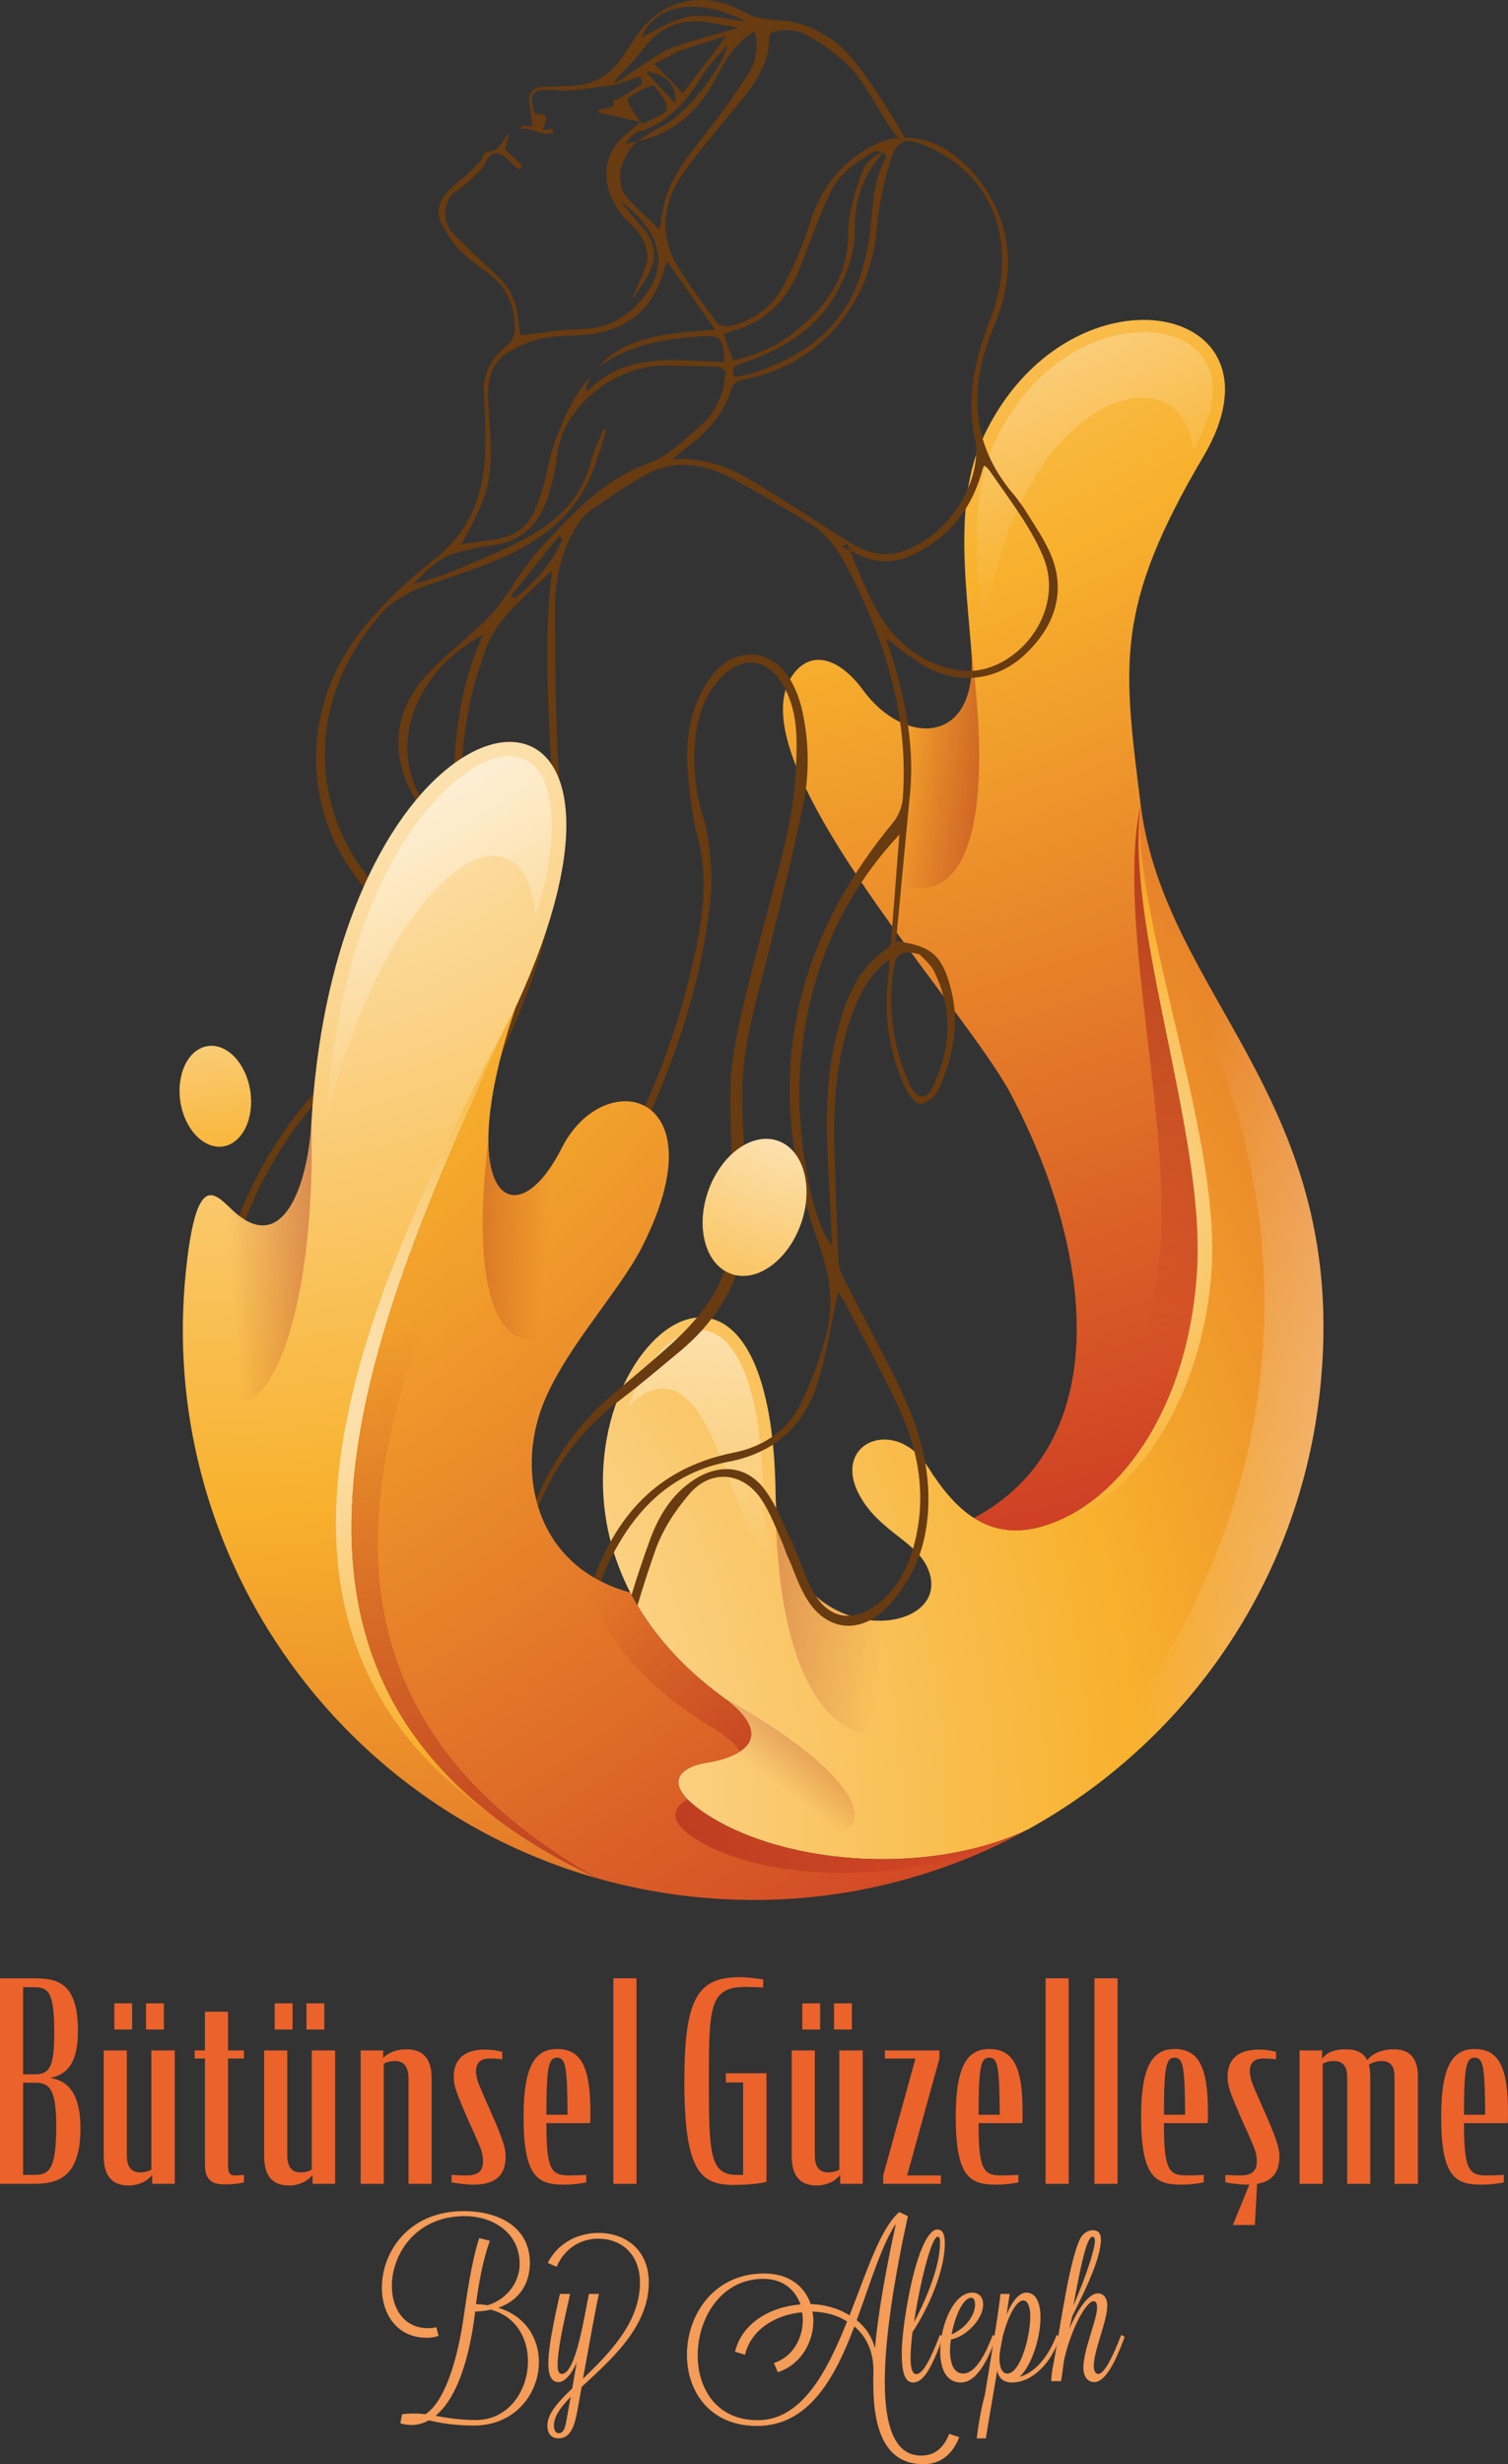 <?xml version="1.0" encoding="UTF-8"?> <!-- Generator: Adobe Illustrator 26.5.0, SVG Export Plug-In . SVG Version: 6.00 Build 0) --> <svg xmlns="http://www.w3.org/2000/svg" xmlns:xlink="http://www.w3.org/1999/xlink" version="1.1" id="katman_1" x="0px" y="0px" width="300px" height="490px" viewBox="0 0 300 490" style="enable-background:new 0 0 300 490;" xml:space="preserve"><rect x="0" y="0" width="300" height="490" fill="#333333" stroke="none"/> <g> <g> <g> <radialGradient id="SVGID_1_" cx="110.373" cy="-104.02" r="471.419" gradientTransform="matrix(1 0 0 1 0 -0.23)" gradientUnits="userSpaceOnUse"> <stop offset="0" style="stop-color:#FFFFFF"></stop> <stop offset="0.5" style="stop-color:#F8B12D"></stop> <stop offset="1" style="stop-color:#C31F22"></stop> </radialGradient> <path style="fill-rule:evenodd;clip-rule:evenodd;fill:url(#SVGID_1_);" d="M239.448,90.693 c-17.852,30.246-15.978,41.415-12.519,69.362c-3.207,23.46,12.655,64.888,11.257,91.761c-1.436,28.424-15.9,47.828-31.356,51.858 c-5.197,1.359-9.441,0.509-13.086-1.828c27.428-14.524,24.582-51.665,7.316-84.344c-2.119-4.03-6.228-9.773-11.148-16.423 c-0.721-0.979-1.468-1.983-2.222-3c-2.061-2.768-4.218-5.665-6.395-8.64c-0.509-0.682-1.011-1.371-1.513-2.06 c-0.457-0.625-0.914-1.262-1.372-1.893c-0.309-0.425-0.612-0.85-0.914-1.275c-2.087-2.89-4.141-5.82-6.118-8.749 c-0.393-0.579-0.779-1.159-1.159-1.738c-3.851-5.801-7.322-11.556-9.892-16.919c-0.728-1.519-1.385-3.006-1.958-4.455 c-2.338-5.884-3.291-11.125-2.08-15.181c0.174-0.605,0.406-1.178,0.683-1.725c0,0,0,0,0.006-0.006 c0.058-0.129,0.122-0.245,0.187-0.367c0.064-0.116,0.129-0.225,0.206-0.335c0.29-0.483,0.625-0.94,1.011-1.372 c3.697-4.094,8.926-2.105,13.337,3.889c2.144,2.929,4.727,5.08,7.348,6.335c0.522,0.251,1.043,0.463,1.565,0.637 c5.886,2.002,11.573-0.67,12.558-9.432c0.052-0.444,0.09-0.901,0.116-1.378c0.064-1.242,0.045-2.588-0.071-4.05 c-0.676-8.653-1.938-18.773-1.146-28.16c0.116-1.391,0.277-2.762,0.496-4.108c0.367-2.298,0.889-4.532,1.616-6.663 c0.335-1.004,0.715-1.976,1.146-2.929c0.045-0.097,0.09-0.2,0.135-0.296C212.11,51.196,257.738,59.662,239.448,90.693z"></path> <linearGradient id="SVGID_00000011713544188040574420000004275707011380054421_" gradientUnits="userSpaceOnUse" x1="-211.048" y1="167.197" x2="-211.048" y2="310.185" gradientTransform="matrix(0.994 0.106 -0.106 0.994 460.195 -22.963)"> <stop offset="0" style="stop-color:#9D151A"></stop> <stop offset="1" style="stop-color:#9D151A;stop-opacity:0"></stop> </linearGradient> <path style="fill-rule:evenodd;clip-rule:evenodd;fill:url(#SVGID_00000011713544188040574420000004275707011380054421_);" d=" M226.931,160.053c-5.166,23.137,7.112,65.733,3.48,92.368c-4.215,30.624-12.33,42.997-36.666,49.424 c3.646,2.337,7.886,3.184,13.082,1.829c15.455-4.034,29.923-23.437,31.361-51.857 C239.58,224.943,223.719,183.516,226.931,160.053z"></path> <linearGradient id="SVGID_00000002368571912307851110000014983631308718554513_" gradientUnits="userSpaceOnUse" x1="219.072" y1="152.974" x2="179.637" y2="152.974"> <stop offset="0" style="stop-color:#9D151A"></stop> <stop offset="1" style="stop-color:#9D151A;stop-opacity:0"></stop> </linearGradient> <path style="fill-rule:evenodd;clip-rule:evenodd;fill:url(#SVGID_00000002368571912307851110000014983631308718554513_);" d=" M179.318,175.874c-0.374-0.129-0.753-0.277-1.133-0.444c-1.533-0.65-3.143-1.584-4.83-2.794c-0.528-0.38-1.069-0.785-1.61-1.217 c-2.331-1.861-4.791-4.217-7.361-7.056c-1.507-2.595-2.872-5.138-4.057-7.597c-0.728-1.519-1.385-3.013-1.958-4.462 c-2.325-5.858-3.271-11.073-2.074-15.123c0.174-0.605,0.399-1.184,0.676-1.738c0,0,0,0,0.006-0.006 c0.058-0.122,0.122-0.245,0.193-0.361c0.058-0.116,0.129-0.232,0.2-0.341c0.29-0.483,0.625-0.94,1.011-1.372 c3.697-4.094,8.926-2.105,13.337,3.889c2.144,2.929,4.727,5.08,7.348,6.335c0.522,0.251,1.043,0.463,1.565,0.637 c5.886,2.002,11.573-0.67,12.558-9.432c0.052-0.444,0.09-0.901,0.116-1.378c0.064-1.242,0.045-2.588-0.071-4.05 c0.18,1.371,0.341,2.71,0.489,4.017c0.058,0.463,0.103,0.92,0.155,1.371C197.298,166.841,190.935,179.904,179.318,175.874z"></path> <linearGradient id="SVGID_00000033371431849958621500000011860591261943929789_" gradientUnits="userSpaceOnUse" x1="-302.521" y1="8.217" x2="-221.704" y2="160.178" gradientTransform="matrix(0.994 0.106 -0.106 0.994 460.195 -22.963)"> <stop offset="0" style="stop-color:#FFFFFF"></stop> <stop offset="1" style="stop-color:#FFFFFF;stop-opacity:0"></stop> </linearGradient> <path style="fill-rule:evenodd;clip-rule:evenodd;fill:url(#SVGID_00000033371431849958621500000011860591261943929789_);" d=" M219.835,67.302C209.557,70.54,201.944,78.91,197.585,88.5c-5.299,11.675-2.887,28.223-1.909,40.69 c3.836-49.068,39.169-61.722,41.675-39.715c3.201-5.423,6.164-13.452,1.539-18.951C234.45,65.204,225.848,65.36,219.835,67.302z"></path> </g> <g> <radialGradient id="SVGID_00000098187110268158528690000015027231581893207734_" cx="-419.403" cy="433.651" r="455.469" gradientTransform="matrix(0.994 0.106 -0.106 0.994 460.195 -23.185)" gradientUnits="userSpaceOnUse"> <stop offset="0" style="stop-color:#FFFFFF"></stop> <stop offset="0.5" style="stop-color:#F8B12D"></stop> <stop offset="1" style="stop-color:#C31F22"></stop> </radialGradient> <path style="fill-rule:evenodd;clip-rule:evenodd;fill:url(#SVGID_00000098187110268158528690000015027231581893207734_);" d=" M238.189,251.817c-1.438,28.42-15.906,47.823-31.361,51.857c-5.196,1.356-9.437,0.508-13.082-1.829 c-3.464-2.197-6.383-5.765-9.069-10.025c-6.559-10.434-19.63-4.909-13.536,5.791c3.981,7.025,11.294,8.91,13.521,14.475 c5.695,14.116-29.903,17.282-30.364-14.957c-0.926-68.963-50.494-22.301-28.915,19.537c3.758,7.273,9.715,14.426,18.417,20.796 c10.443,7.589,4.664,11.82-3.34,13.074c-5.261,0.872-8.502,4.025-1.415,9.189c15.049,10.979,45.047,13.698,65.434,4.062 c31.336-17.288,54.043-49.085,58.12-87.358c6.152-57.763-30.889-77.996-35.667-116.377 C223.719,183.516,239.58,224.943,238.189,251.817z"></path> <radialGradient id="SVGID_00000058551790147544459300000014325825353470814368_" cx="-234.401" cy="289.069" r="130.651" gradientTransform="matrix(0.994 0.106 -0.106 0.994 460.195 -23.185)" gradientUnits="userSpaceOnUse"> <stop offset="0" style="stop-color:#FFFFFF"></stop> <stop offset="0.5" style="stop-color:#F8B12D"></stop> <stop offset="1" style="stop-color:#C31F22"></stop> </radialGradient> <path style="fill-rule:evenodd;clip-rule:evenodd;fill:url(#SVGID_00000058551790147544459300000014325825353470814368_);" d=" M226.931,160.053c-3.213,23.463,12.649,64.89,11.258,91.764c-1.438,28.42-15.906,47.823-31.361,51.857 c16.079-1.703,32.779-23.73,34.252-52.147C242.47,224.693,225.254,182.525,226.931,160.053z"></path> <linearGradient id="SVGID_00000160173981968155280440000004359591310727803792_" gradientUnits="userSpaceOnUse" x1="-241.544" y1="368.97" x2="-265.033" y2="407.656" gradientTransform="matrix(0.994 0.106 -0.106 0.994 460.195 -22.963)"> <stop offset="0" style="stop-color:#9D151A"></stop> <stop offset="1" style="stop-color:#9D151A;stop-opacity:0"></stop> </linearGradient> <path style="fill-rule:evenodd;clip-rule:evenodd;fill:url(#SVGID_00000160173981968155280440000004359591310727803792_);" d=" M143.8,337.463c10.443,7.589,4.664,11.82-3.34,13.074c-5.261,0.872-8.502,4.025-1.415,9.189 C173.271,373.901,184.993,360.484,143.8,337.463z"></path> <linearGradient id="SVGID_00000049943761637804896330000007790980152789331893_" gradientUnits="userSpaceOnUse" x1="-329.784" y1="373.426" x2="-246.177" y2="373.426" gradientTransform="matrix(0.994 0.106 -0.106 0.994 460.195 -22.963)"> <stop offset="0" style="stop-color:#9D151A"></stop> <stop offset="1" style="stop-color:#9D151A;stop-opacity:0"></stop> </linearGradient> <path style="fill-rule:evenodd;clip-rule:evenodd;fill:url(#SVGID_00000049943761637804896330000007790980152789331893_);" d=" M154.297,297.13c-0.296,73.684,46.072,48.5,30.364,14.957C190.357,326.203,154.758,329.368,154.297,297.13z"></path> <linearGradient id="SVGID_00000031198841687815069690000014076271408401301899_" gradientUnits="userSpaceOnUse" x1="-267.202" y1="277.661" x2="-284.125" y2="361.928" gradientTransform="matrix(0.994 0.106 -0.106 0.994 460.195 -22.963)"> <stop offset="0" style="stop-color:#FFFFFF"></stop> <stop offset="1" style="stop-color:#FFFFFF;stop-opacity:0"></stop> </linearGradient> <path style="fill-rule:evenodd;clip-rule:evenodd;fill:url(#SVGID_00000031198841687815069690000014076271408401301899_);" d=" M147.555,271.579c-3.552-7.693-9.199-9.522-15.49-3.479c-3.195,3.119-5.561,7.436-7.082,11.606 c6.603-6.73,12.014-3.411,16.067,4.809c5.139,10.363,8.824,27.646,17.826,33.052c-4.836-5.323-6.977-12.863-7.084-20.424 C151.679,289.222,150.913,278.888,147.555,271.579z"></path> <linearGradient id="SVGID_00000062890010055308436050000002308999152879066295_" gradientUnits="userSpaceOnUse" x1="-89.333" y1="309.167" x2="-194.536" y2="309.167" gradientTransform="matrix(0.994 0.106 -0.106 0.994 460.195 -22.963)"> <stop offset="0" style="stop-color:#FFFFFF"></stop> <stop offset="1" style="stop-color:#FFFFFF;stop-opacity:0"></stop> </linearGradient> <path style="fill-rule:evenodd;clip-rule:evenodd;fill:url(#SVGID_00000062890010055308436050000002308999152879066295_);" d=" M243.941,214.598c18.822,53.943,1.622,110.169-39.462,149.191c31.336-17.288,54.043-49.085,58.12-87.358 c6.152-57.763-30.889-77.996-35.667-116.377C227.652,177.18,237.026,194.787,243.941,214.598z"></path> </g> <g> <path style="fill:#683B11;" d="M92.487,206.795c-0.019,0.019-0.039,0.039-0.058,0.058l0.077,0.077L92.487,206.795z M161.917,316.743c-1.681-2.936-2.608-6.284-4.051-9.367c-1.146-2.453-2.177-5.009-3.433-7.41 c0.225,2.717,0.721,5.157,1.436,7.326c0.013,0.032,0.026,0.064,0.039,0.097c0.496,1.114,0.947,2.266,1.385,3.412 c1.359,2.73,3.098,4.918,5.043,6.625C162.194,317.206,162.052,316.981,161.917,316.743z M121.493,306.526 c0.187,0.727,0.393,1.455,0.625,2.183c0.728-1.378,1.546-2.743,2.441-4.095c4.701-7.075,11.025-11.884,19.249-13.719 c-0.187-0.477-0.374-0.947-0.56-1.41C132.905,292.24,126.065,298.311,121.493,306.526z M124.043,275.45 c-0.618,0.528-1.243,1.049-1.861,1.571c-7.116,5.994-12.114,13.159-15.507,21.245c0.116,0.457,0.245,0.914,0.386,1.365 c3.194-7.945,8.301-14.91,15.533-20.64v-0.006c0.296-0.238,0.599-0.477,0.908-0.708c1.056-0.805,2.106-1.622,3.143-2.46 c0.96-1.931,2.099-3.811,3.426-5.485C128.081,272.063,126.065,273.757,124.043,275.45z M102.186,265.323 c-0.361-0.245-0.708-0.528-1.043-0.863c-6.144,9.097-12.127,18.316-18.245,27.432c-3.548,5.286-4.54,10.893-3.458,17.286 c0.296,1.796,0.367,5.807,0.477,10.378v0.007c0.38,0.354,0.76,0.715,1.133,1.069c-0.09-5.176-0.058-9.683-0.406-11.305 c-1.436-6.625,0.019-12.265,3.684-17.659C90.291,282.892,96.229,274.104,102.186,265.323z M73.547,327.675 c0.097,0.309,0.2,0.611,0.303,0.914c0.045,0.122,0.09,0.251,0.129,0.373c0.129,0.361,0.264,0.721,0.393,1.075 c0.29,0.773,0.592,1.545,0.908,2.311c0.013,0.02,0.019,0.039,0.026,0.058c0.167,0.393,0.335,0.779,0.502,1.172 c0.174,0.386,0.348,0.779,0.528,1.165c0.541,1.159,1.121,2.311,1.732,3.451c0.618,1.14,1.269,2.266,1.964,3.386 c0.232,0.373,0.47,0.741,0.708,1.114c0.238,0.367,0.483,0.734,0.734,1.101c0.258,0.386,0.528,0.766,0.792,1.146 c0.006,0.007,0.013,0.013,0.013,0.013c0.444,0.29,0.895,0.56,1.314,0.869c0.264-0.2,0.522-0.399,0.786-0.599 c-0.754-1.938-1.301-3.985-2.293-5.788c-0.515-0.934-0.902-2.44-1.191-4.301c-0.026-0.148-0.045-0.296-0.071-0.444 c-0.071-0.064-0.142-0.129-0.213-0.193C78.184,332.278,75.782,329.954,73.547,327.675z M80.097,325.453 c0.135,3.335,0.348,6.605,0.728,9.239c0.438,0.406,0.882,0.805,1.327,1.197c0.38,2.022,0.902,3.708,1.604,4.835 c0.161,0.257,0.303,0.534,0.425,0.818c0.406,0.953,0.625,2.034,0.824,3.058c0.103,0.534-0.232,1.442-0.663,1.706 c-0.232,0.148-0.599,0.187-0.966,0.141h-0.006c-0.322-0.032-0.638-0.129-0.882-0.257c-0.76-0.412-1.372-1.12-2.119-1.764 c0.077,0.161,0.148,0.315,0.225,0.47c1.191,2.485,2.305,4.803,3.085,6.431c-1.294,2.195,3.896,5.137,8.823,5.627 c0.213,0.026,0.425,0.045,0.638,0.052c0.006,0.006,0.006,0.006,0.013,0c1.056,0.064,2.093,0,3.027-0.219 c2.415-0.554,4.205-2.131,4.199-5.286c0-1.197-0.006-2.395-0.019-3.592c0-0.837-0.006-1.674-0.006-2.511 c-0.019-2.53-0.032-5.06-0.006-7.59c-5.648-4.655-12.41-10.674-19.294-17.176c0.032,1.931,0.084,3.959,0.174,5.961 C80.85,326.213,80.477,325.833,80.097,325.453z M208.935,110.02c-1.249-2.846-3.059-5.453-4.701-8.112 c-0.386-0.625-0.792-1.23-1.224-1.822c-0.496-0.695-1.018-1.365-1.571-2.022c-2.041-2.427-3.593-4.918-4.714-7.449 c-0.502-1.127-0.914-2.266-1.243-3.406c-0.045,0.097-0.09,0.2-0.135,0.296c-0.432,0.953-0.811,1.925-1.146,2.929 c-0.122,2.253-0.696,4.519-1.616,6.663c-0.219,1.346-0.38,2.717-0.496,4.108c1.217-1.899,2.183-4.005,2.911-6.309 c0.206-0.644,0.399-1.3,0.599-1.951c0.026-0.077,0.097-0.135,0.258-0.38c0.058,0.058,0.122,0.116,0.18,0.174 c0.296,0.271,0.593,0.522,0.805,0.824c1.842,2.646,3.729,5.253,5.519,7.931c0.438,0.65,0.863,1.3,1.282,1.957 c1.455,2.292,2.808,4.693,3.858,7.185c4.456,10.603-4.386,21.941-13.775,22.745c-0.142,0.019-0.277,0.026-0.419,0.032 c-0.026,0.477-0.064,0.934-0.116,1.378c0.232-0.007,0.457-0.019,0.689-0.039c3.581-0.302,7.007-1.815,9.84-4.429 C210.165,124.376,212.104,117.237,208.935,110.02z M189.293,197.164c-1.591-6.567-3.497-8.762-9.512-9.786 c-0.483-0.084-0.992-0.155-1.533-0.225l0.161-1.668l0.908-9.612l1.584-16.707c0.612-5.079,0.438-10.043-0.27-14.942 c-0.522-0.174-1.043-0.386-1.565-0.637c0.715,4.97,0.921,10.05,0.522,15.271c-0.129,1.635-0.908,3.476-1.958,4.751 c-2.125,2.575-4.089,5.176-5.886,7.809c-0.522,0.766-1.03,1.532-1.526,2.305c-11.115,17.292-15.25,35.846-12.101,55.592 c0.522,3.303,1.256,6.638,2.183,10.011c0.728,2.594,1.565,5.208,2.531,7.848c2.228,6.097,3.104,11.833,1.623,17.846 c-1.172,4.751-2.917,9.444-5.043,13.861c-1.391,2.897-3.375,5.163-5.809,6.831c-0.747,0.522-1.533,0.979-2.357,1.378 c-1.642,0.805-3.439,1.397-5.352,1.777c-0.908,0.18-1.79,0.386-2.647,0.618c-10.343,2.756-17.182,8.826-21.754,17.041 c-1.249,2.247-2.331,4.655-3.265,7.204c-0.38,1.024-0.734,2.073-1.069,3.142c-0.335,1.069-0.644,2.157-0.934,3.271 c-2.26,8.621-2.421,17.453-1.346,26.19c0.303,2.466-4.888-0.734-12.616-6.953c-0.006,2.041,0.006,4.082,0.019,6.123 c0.006,0.605-0.09,1.088-0.271,1.455c9.338,8.749,15.984,14.286,16.145,13.063c1.398-10.577,3.394-21.039,6.041-31.346 c0.805-3.161,1.674-6.303,2.615-9.425c1.095-3.689,2.286-7.346,3.561-10.983c1.43-4.062,3.98-7.976,6.826-11.253 c2.228-2.569,5.023-3.638,7.702-3.29c2.409,0.309,4.727,1.758,6.459,4.281c0.167,0.245,0.328,0.496,0.489,0.747 c1.005,1.609,1.797,3.367,2.557,5.144c0.489,1.133,0.96,2.279,1.462,3.399c0.013,0.032,0.026,0.064,0.039,0.097 c0.496,1.114,0.947,2.266,1.385,3.412c0.94,2.446,1.855,4.899,3.188,7.101c3.156,5.195,8.063,6.638,12.597,4.275 c1.198-0.618,2.37-1.506,3.478-2.665c2.885-3.019,5.01-6.451,6.35-10.249c0.605-1.706,1.056-3.489,1.346-5.344 c0.696-4.468,0.567-8.781-0.18-12.985c-0.934-5.324-2.847-10.455-5.287-15.457c-3.555-7.288-7.432-14.408-11.109-21.632 c-0.483-0.953-0.824-2.073-0.869-3.135c-0.316-6.979-0.547-13.97-0.773-20.955c-0.316-9.689,0.187-19.288,3.645-28.501 c1.481-3.934,3.381-7.61,7.245-10.468c-0.09,1.461-0.097,2.543-0.225,3.612c-0.927,7.642,0.193,14.987,3.394,21.954 c0.605,1.32,2.093,3.225,3.053,3.155c1.301-0.09,3.04-1.584,3.619-2.91c2.19-4.983,3.568-10.134,3.149-15.516 C189.815,199.784,189.609,198.484,189.293,197.164z M166.534,258.093c0.052-0.238,0.084-0.477,0.193-1.133 c0.541,0.805,0.94,1.288,1.217,1.835c3.761,7.268,7.805,14.402,11.173,21.85c1.179,2.601,2.119,5.253,2.789,7.945 c1.455,5.833,1.623,11.859,0.09,18.02c-0.109,0.451-0.232,0.895-0.361,1.339c-1.275,4.371-3.42,8.24-7.174,11.105 c-1.829,1.391-3.664,2.137-5.403,2.24c-2.582,0.135-4.94-1.146-6.723-3.869c-0.142-0.219-0.283-0.444-0.419-0.682 c-1.681-2.936-2.608-6.284-4.051-9.367c-1.146-2.453-2.177-5.009-3.433-7.41c-0.039-0.077-0.084-0.161-0.122-0.245 c-0.631-1.191-1.32-2.337-2.106-3.412c-0.142-0.2-0.29-0.386-0.444-0.573c-2.054-2.511-4.675-3.682-7.47-3.605 c-2.016,0.052-4.122,0.753-6.163,2.073c-4.437,2.871-7.052,7.165-8.81,11.949c-1.333,3.637-2.557,7.307-3.677,10.996 c-0.998,3.245-1.913,6.509-2.763,9.792c-1.874,7.178-3.439,14.428-4.811,21.735c-0.18,0.978-0.399,1.951-0.599,2.923 c-1.61-11.195-2.202-22.211,0.618-32.666c0.406-1.513,0.889-3.006,1.443-4.494c0.721-1.931,1.578-3.844,2.589-5.73 c0.728-1.378,1.546-2.743,2.441-4.095c4.701-7.075,11.025-11.884,19.249-13.719c0.348-0.077,0.702-0.155,1.063-0.219 c2.389-0.45,4.559-1.146,6.517-2.099c0.837-0.393,1.629-0.837,2.383-1.333c4.096-2.646,7.026-6.592,8.733-11.794 C164.338,269.823,165.227,263.887,166.534,258.093z M176.561,188.556c-6.556,4.41-8.765,11.305-10.426,18.445 c-2.537,10.867-1.552,21.863-0.96,32.84c0.135,2.53,0.232,5.06,0.354,7.783c-3.948-4.127-7.296-22.346-6.369-34.919 c0.998-13.674,4.856-26.196,12.217-37.244c0.631-0.959,1.288-1.899,1.977-2.826c1.694-2.298,3.548-4.532,5.571-6.689 c-0.245,3.161-0.489,6.322-0.741,9.483c-0.225,2.929-0.451,5.852-0.689,8.781c-0.084,1.024-0.167,2.041-0.251,3.065 C177.205,187.726,176.922,188.312,176.561,188.556z M185.371,216.523c-1.063,2.157-2.995,1.97-4.134-0.406 c-3.349-6.998-4.54-14.389-3.645-22.108c0.071-0.592,0.212-1.172,0.29-1.764c0.27-2.073,1.256-3.058,3.413-2.807 c0.502,0.058,1.063,0.18,1.694,0.373c0.618,0.715,2.106,1.848,2.846,3.354c0.811,1.635,1.423,3.277,1.855,4.912 C189.338,204.265,188.379,210.445,185.371,216.523z M179.987,27.375c-0.393,0-0.786,0.013-1.179,0.052 C179.324,27.845,179.73,27.884,179.987,27.375z M134.927,10.205c1.23-0.734,1.726-1.255-0.206-0.966 c-1.037,0.431-2.602,1.024-3.703,1.629c-0.006,0-0.006,0.006-0.013,0.013C129.878,11.706,131.997,11.132,134.927,10.205z M122.414,16.869c0.006,0,0.006,0,0.013,0c0.006-0.09,0-0.187-0.013-0.283c-0.026,0.019-0.045,0.032-0.071,0.052 C122.24,16.714,122.304,16.869,122.414,16.869z M107.061,299.631c3.194-7.945,8.301-14.91,15.533-20.64v-0.006 c0.296-0.238,0.599-0.477,0.908-0.708c1.056-0.805,2.106-1.622,3.143-2.46c2.892-2.311,5.719-4.712,8.572-7.075 c1.629-1.345,3.104-2.756,4.437-4.23c0.67-0.74,1.301-1.5,1.893-2.272c2.087-2.691,3.716-5.582,4.894-8.659 c1.932-5.054,2.66-10.623,2.19-16.713c-0.238-3.045-0.464-6.097-0.638-9.155c-0.213-3.67-0.341-7.339-0.309-11.009 c0.097-9.206,2.885-17.988,5.081-26.846c2.466-9.934,5.004-19.855,7.039-29.878c0.212-1.056,0.386-2.112,0.522-3.174v-0.039 c0.657-5.176,0.399-10.442-0.766-15.599c-0.477-2.105-1.269-4.249-2.389-6.09l-0.006-0.006c-0.045-0.084-0.103-0.174-0.155-0.258 c-3.722-5.865-10.639-6.245-15.031-0.85c-4.637,5.698-5.674,12.515-5.152,19.558c0.322,4.404,0.908,8.859,2.009,13.127 c1.951,7.526,1.108,14.865-0.438,22.269c-2.267,10.848-5.674,21.168-10.066,31.044c-4.894,10.99-11.019,21.438-18.161,31.456 c-3.072,4.301-6.067,8.659-9.029,13.043c-6.144,9.097-12.127,18.316-18.245,27.432c-3.548,5.286-4.54,10.893-3.458,17.286 c0.296,1.796,0.367,5.807,0.477,10.378c-1.423-1.352-2.859-2.73-4.283-4.12c-1.848-1.796-3.684-3.605-5.487-5.421 c-1.088-1.088-2.164-2.183-3.226-3.271c-1.075-1.101-2.132-2.195-3.162-3.283c-0.006,1.339,0.193,3.168,0.547,5.344 c0.998,1.088,2.009,2.189,3.04,3.296c1.121,1.21,2.26,2.421,3.413,3.637c0,0.006,0,0.006,0.006,0.006 c1.938,2.054,3.909,4.121,5.893,6.168c1.146,1.184,2.293,2.363,3.439,3.535c-0.084-1.977-0.135-3.979-0.18-5.884 c0.38,0.354,0.76,0.715,1.133,1.069c-0.09-5.176-0.058-9.683-0.406-11.305c-1.436-6.625,0.019-12.265,3.684-17.659 c5.963-8.775,11.901-17.563,17.858-26.344c5.422-8.009,10.858-16.005,16.338-23.969c4.45-6.477,7.973-13.391,11.077-20.537 c0.567-1.3,1.114-2.608,1.655-3.921c5.165-12.541,8.868-25.475,10.201-39.001c0.341-3.457-0.316-11.717-1.43-15 c-1.629-4.783-2.396-11.337-1.539-17.164c0.567-3.863,1.797-7.449,4.437-10.442c4.572-5.189,9.866-4.648,13.15,1.461 c0.077,0.141,0.148,0.277,0.213,0.418c0,0,0.006,0.006,0.006,0.013c2.402,4.777,2.306,9.953,2.074,15.123v0.045 c-0.006,0.129-0.013,0.264-0.019,0.393c-0.483,10.417-3.536,20.305-6.144,30.297c-2.389,9.155-5.049,18.31-6.421,27.638 c-0.908,6.161-0.386,12.528-0.238,18.844c0.019,0.856,0.039,1.706,0.039,2.556c0.019,4.339,0.322,8.691,0.103,13.024 c-0.142,2.717-0.676,5.234-1.526,7.584c-1.243,3.431-3.162,6.496-5.519,9.322c-1.063,1.275-2.209,2.498-3.426,3.682 c-0.522,0.502-1.05,1.004-1.591,1.494c-1.172,1.062-2.357,2.112-3.555,3.148c-1.99,1.732-4.006,3.425-6.028,5.118 c-0.618,0.528-1.243,1.049-1.861,1.571c-7.116,5.994-12.114,13.159-15.507,21.245c-1.816,4.326-3.175,8.917-4.147,13.732 c-1.739,8.569-2.132,17.177-2.183,25.81c0.657,0.547,1.294,1.069,1.919,1.571c0.013-8.189,0.213-16.397,1.082-24.496 C103.925,309.481,105.148,304.382,107.061,299.631z M81.224,326.593c6.717,6.837,13.363,13.359,19.127,18.805 c-0.019-2.53-0.032-5.06-0.006-7.59c-5.648-4.655-12.41-10.674-19.294-17.176C81.082,322.563,81.133,324.591,81.224,326.593z M92.429,206.853l0.077,0.077l-0.019-0.135C92.468,206.815,92.448,206.834,92.429,206.853z M88.572,44.848l-0.064,0.032 c0.052,0.045,0.097,0.097,0.148,0.142C88.63,44.964,88.604,44.906,88.572,44.848z M67.77,289.619 c0.489-1.294,0.992-2.588,1.488-3.882c1.533-4.011,3.098-8.015,4.675-12.013c0-0.013,0.006-0.032,0.019-0.045 c2.949-7.494,5.938-14.975,8.868-22.481c4.089-10.494,7.58-21.252,12.307-31.443c1.539-3.322,3.085-6.625,4.579-9.953 l0.006-0.006c2.067-4.577,4.031-9.193,5.757-13.938c1.301-3.592,2.37-7.204,3.226-10.842c2.299-9.843,3.02-19.874,2.512-30.13 c-0.431-1.14-0.96-2.144-1.565-3.013c0.129,2.575,0.251,5.144,0.354,7.719c0.502,12.889-2.479,25.012-6.234,37.096 c-0.058,0.199-0.245,0.367-0.547,0.805c-0.232-2.627-0.374-4.977-0.657-7.307c-0.895-7.224-3.935-13.455-8.282-19.101 c-0.386-0.509-0.786-1.011-1.198-1.513c-0.715-0.869-1.494-2.035-1.507-3.071c-0.052-4.024-0.045-8.035,0.142-12.033 c0.058-1.256,0.135-2.504,0.238-3.753c-0.528,0.328-1.056,0.689-1.584,1.075c-0.071,1.3-0.129,2.607-0.167,3.921 c-0.097,3.129-0.109,6.277-0.109,9.438c-1.945-1.3-3.568-2.788-4.869-4.423c-0.657-0.811-1.23-1.654-1.72-2.53 c-0.264,0.302-0.522,0.611-0.786,0.927c0.006,0.013,0.013,0.019,0.019,0.032c0.522,0.869,1.095,1.7,1.7,2.511 c1.365,1.854,2.885,3.618,4.186,5.518c0.67,0.966,1.294,2.285,1.211,3.393c-0.09,1.184-0.193,2.369-0.309,3.554 c-0.367,3.798-0.844,7.648-1.288,11.73c-2.209-0.979-4.283-2.131-6.215-3.425c-2.486-1.667-4.727-3.573-6.71-5.678 c-0.734-0.766-1.43-1.558-2.08-2.376c-0.303,0.637-0.599,1.281-0.882,1.938c0.676,0.792,1.385,1.565,2.132,2.318 c1.926,1.931,4.089,3.721,6.472,5.324c1.23,0.824,2.524,1.603,3.877,2.33c2.145,1.152,2.228,2.183,1.417,4.185 c-2.679,6.638-7.651,11.357-12.687,16.146c-1.848,1.751-3.735,3.496-5.583,5.279c-0.799,0.759-1.591,1.532-2.37,2.311 c-1.108,1.107-2.196,2.228-3.246,3.38c-1.359,1.487-2.653,3.019-3.858,4.616c-4.637,6.161-8.23,12.709-10.935,19.559 c-3.716,9.38-5.764,19.32-6.575,29.595c-0.155,1.906-0.258,3.818-0.328,5.736c-0.142,3.946,9.183,15.747,21.413,29.26 c0.187-1.333,0.399-2.665,0.638-3.991c-11.734-12.413-20.73-23.679-20.492-28.018c0.006-0.071,0.006-0.148,0.013-0.219 c0.612-11.003,2.64-21.612,6.543-31.54c3.111-7.951,7.419-15.464,13.15-22.404c0.084-0.097,0.167-0.2,0.245-0.296 c1.024-1.217,2.099-2.402,3.207-3.547c0.586-0.599,1.178-1.191,1.777-1.77c2.196-2.144,4.495-4.191,6.788-6.206 c6.028-5.298,11.553-10.88,14.265-18.676c0.103-0.303,0.367-0.554,0.541-0.811c6.144,2.408,11.186,9.638,11.412,16.018 c0.006,0.206,0.006,0.418,0,0.624v0.007c0,0.129,0,0.264-0.006,0.393c-0.097,1.951-0.953,3.625-2.357,4.751 c-0.296,0.238-0.625,0.457-0.966,0.644c-0.889,0.477-1.926,0.773-3.078,0.843c0.045-1.172,0.38-2.414,0.058-3.451 c-0.206-0.663-0.76-1.217-1.307-1.777c0.258,1.629,0.457,2.949,0.689,4.462c-2.492-1.069-2.801-2.543-0.766-4.539 c-0.213-0.213-0.419-0.432-0.605-0.657c-0.586,0.798-1.571,1.545-1.681,2.408c-0.373,2.846,1.835,4.932,4.688,4.668 c0.348-0.032,0.689-0.103,1.095-0.193c0.258-0.058,0.541-0.122,0.863-0.193c0.129-0.026,0.264-0.058,0.406-0.084 c-0.857,1.68-1.726,3.226-2.512,4.745c-0.019,0.026-0.032,0.058-0.045,0.09c-0.599,1.146-1.146,2.272-1.604,3.438 c-0.161,0.406-0.316,0.811-0.477,1.217c0,0.013-0.006,0.019-0.006,0.025c-3.194,8.17-6.176,16.417-9.357,24.593 c-2.17,5.569-4.315,11.151-6.479,16.72c-0.013,0.019-0.019,0.045-0.032,0.064c-2.576,6.631-5.191,13.256-7.928,19.822 c-0.593,1.436-1.198,2.872-1.81,4.301c-2.029,4.764-3.336,9.612-4.231,14.55c0.341,0.367,0.689,0.727,1.043,1.094 c0-0.605,0.039-1.114,0.122-1.506C64.776,297.764,66.231,293.676,67.77,289.619z M90.008,187.353 c-0.348-0.225-0.676-0.856-0.618-1.243c0.657-4.487,1.378-8.962,2.087-13.449c0.071-0.444,0.142-0.895,0.213-1.339 c0.277,0.2,0.554,0.425,0.824,0.676c5.88,5.376,10.909,21.78,8.417,29.042C98.689,195.104,95.07,190.636,90.008,187.353z M159.56,141.167c-0.477-2.105-1.269-4.249-2.389-6.09l-0.006-0.006c-0.045-0.084-0.103-0.174-0.155-0.258 c-3.722-5.865-10.639-6.245-15.031-0.85c-4.637,5.698-5.674,12.515-5.152,19.558c0.322,4.404,0.908,8.859,2.009,13.127 c1.951,7.526,1.108,14.865-0.438,22.269c-2.267,10.848-5.674,21.168-10.066,31.044c-4.894,10.99-11.019,21.438-18.161,31.456 c-3.072,4.301-6.067,8.659-9.029,13.043c-6.144,9.097-12.127,18.316-18.245,27.432c-3.548,5.286-4.54,10.893-3.458,17.286 c0.296,1.796,0.367,5.807,0.477,10.378c-1.423-1.352-2.859-2.73-4.283-4.12c-1.848-1.796-3.684-3.605-5.487-5.421 c-1.088-1.088-2.164-2.183-3.226-3.271c-1.075-1.101-2.132-2.195-3.162-3.283c-0.006,1.339,0.193,3.168,0.547,5.344 c0.998,1.088,2.009,2.189,3.04,3.296c1.121,1.21,2.26,2.421,3.413,3.637c0,0.006,0,0.006,0.006,0.006 c1.938,2.054,3.909,4.121,5.893,6.168c1.146,1.184,2.293,2.363,3.439,3.535c-0.084-1.977-0.135-3.979-0.18-5.884 c0.38,0.354,0.76,0.715,1.133,1.069c-0.09-5.176-0.058-9.683-0.406-11.305c-1.436-6.625,0.019-12.265,3.684-17.659 c5.963-8.775,11.901-17.563,17.858-26.344c5.422-8.009,10.858-16.005,16.338-23.969c4.45-6.477,7.973-13.391,11.077-20.537 c0.567-1.3,1.114-2.608,1.655-3.921c5.165-12.541,8.868-25.475,10.201-39.001c0.341-3.457-0.316-11.717-1.43-15 c-1.629-4.783-2.396-11.337-1.539-17.164c0.567-3.863,1.797-7.449,4.437-10.442c4.572-5.189,9.866-4.648,13.15,1.461 c0.077,0.141,0.148,0.277,0.213,0.418c0,0,0.006,0.006,0.006,0.013c2.402,4.777,2.306,9.953,2.074,15.123v0.045 c-0.006,0.129-0.013,0.264-0.019,0.393c-0.483,10.417-3.536,20.305-6.144,30.297c-2.389,9.155-5.049,18.31-6.421,27.638 c-0.908,6.161-0.386,12.528-0.238,18.844c0.019,0.856,0.039,1.706,0.039,2.556c0.019,4.339,0.322,8.691,0.103,13.024 c-0.142,2.717-0.676,5.234-1.526,7.584c-1.243,3.431-3.162,6.496-5.519,9.322c-1.063,1.275-2.209,2.498-3.426,3.682 c-0.522,0.502-1.05,1.004-1.591,1.494c-1.172,1.062-2.357,2.112-3.555,3.148c-1.99,1.732-4.006,3.425-6.028,5.118 c-0.618,0.528-1.243,1.049-1.861,1.571c-7.116,5.994-12.114,13.159-15.507,21.245c-1.816,4.326-3.175,8.917-4.147,13.732 c-1.739,8.569-2.132,17.177-2.183,25.81c0.657,0.547,1.294,1.069,1.919,1.571c0.013-8.189,0.213-16.397,1.082-24.496 c0.58-5.402,1.803-10.5,3.716-15.251c3.194-7.945,8.301-14.91,15.533-20.64v-0.006c0.296-0.238,0.599-0.477,0.908-0.708 c1.056-0.805,2.106-1.622,3.143-2.46c2.892-2.311,5.719-4.712,8.572-7.075c1.629-1.345,3.104-2.756,4.437-4.23 c0.67-0.74,1.301-1.5,1.893-2.272c2.087-2.691,3.716-5.582,4.894-8.659c1.932-5.054,2.66-10.623,2.19-16.713 c-0.238-3.045-0.464-6.097-0.638-9.155c-0.213-3.67-0.341-7.339-0.309-11.009c0.097-9.206,2.885-17.988,5.081-26.846 c2.466-9.934,5.004-19.855,7.039-29.878c0.212-1.056,0.386-2.112,0.522-3.174v-0.039 C160.983,151.59,160.725,146.323,159.56,141.167z M118.228,313.73c0.135,0.077,0.277,0.161,0.412,0.238 c0.213,0.116,0.425,0.232,0.644,0.341c0.084,0.045,0.161,0.084,0.245,0.129c0.721-1.931,1.578-3.844,2.589-5.73 c-0.232-0.728-0.438-1.455-0.625-2.183C120.244,308.772,119.162,311.18,118.228,313.73z M81.224,326.593 c-0.374-0.38-0.747-0.76-1.127-1.14c0.135,3.335,0.348,6.605,0.728,9.239c0.438,0.406,0.882,0.805,1.327,1.197 c7.432,6.657,14.818,12.058,18.206,12.02c0.779-0.013,1.352-0.309,1.655-0.953c-0.541-0.509-1.095-1.03-1.661-1.558 c-0.019-2.53-0.032-5.06-0.006-7.59c-5.648-4.655-12.41-10.674-19.294-17.176C81.082,322.563,81.133,324.591,81.224,326.593z M92.487,206.795c-0.019,0.019-0.039,0.039-0.058,0.058l0.077,0.077L92.487,206.795z M73.547,327.675 c0,0-0.006-0.007-0.013-0.007c-1.365-1.397-2.679-2.768-3.89-4.094c-1.024-1.114-1.984-2.189-2.853-3.213 c3.825,15.026,10.298,33.22,13.505,32.621c-2.512-4.095-2.074-4.236,1.249-0.773c0.29-0.219,0.58-0.431,0.869-0.65 c-0.464-1.242-0.625-2.742-1.436-3.689c-2.872-3.335-3.49-5.917-2.679-6.11c0.419-0.103,1.204,0.412,2.26,1.77 c0.438,0.566,1.063,1.004,1.707,1.41c0.006,0.007,0.013,0.013,0.013,0.013c0.444,0.29,0.895,0.56,1.314,0.869 c0.264-0.2,0.522-0.399,0.786-0.599c-0.754-1.938-1.301-3.985-2.293-5.788c-0.515-0.934-0.902-2.44-1.191-4.301 c-0.026-0.148-0.045-0.296-0.071-0.444c-0.071-0.064-0.142-0.129-0.213-0.193C78.184,332.278,75.782,329.954,73.547,327.675z M67.77,289.619c0.489-1.294,0.992-2.588,1.488-3.882c1.533-4.011,3.098-8.015,4.675-12.013c0-0.013,0.006-0.032,0.019-0.045 c2.949-7.494,5.938-14.975,8.868-22.481c4.089-10.494,7.58-21.252,12.307-31.443c1.539-3.322,3.085-6.625,4.579-9.953 l0.006-0.006c2.067-4.577,4.031-9.193,5.757-13.938c1.301-3.592,2.37-7.204,3.226-10.842c-1.533,4.648-3.542,9.734-6.099,15.251 c-0.496,1.069-0.992,2.138-1.488,3.213c-0.316,0.682-0.631,1.365-0.947,2.047c0,0.129,0,0.264-0.006,0.393 c-0.097,1.951-0.953,3.625-2.357,4.751c-0.296,0.238-0.625,0.457-0.966,0.644c-0.889,0.477-1.926,0.773-3.078,0.843 c0.045-1.172,0.38-2.414,0.058-3.451c-0.206-0.663-0.76-1.217-1.307-1.777c0.258,1.629,0.457,2.949,0.689,4.462 c-2.492-1.069-2.801-2.543-0.766-4.539c-0.213-0.213-0.419-0.432-0.605-0.657c-0.586,0.798-1.571,1.545-1.681,2.408 c-0.373,2.846,1.835,4.932,4.688,4.668c0.348-0.032,0.689-0.103,1.095-0.193c0.258-0.058,0.541-0.122,0.863-0.193 c0.129-0.026,0.264-0.058,0.406-0.084c-0.857,1.68-1.726,3.226-2.512,4.745c-0.019,0.026-0.032,0.058-0.045,0.09 c-0.599,1.146-1.146,2.272-1.604,3.438c-0.161,0.406-0.316,0.811-0.477,1.217c0,0.013-0.006,0.019-0.006,0.025 c-3.194,8.17-6.176,16.417-9.357,24.593c-2.17,5.569-4.315,11.151-6.479,16.72c-0.013,0.019-0.019,0.045-0.032,0.064 c-2.576,6.631-5.191,13.256-7.928,19.822c-0.593,1.436-1.198,2.872-1.81,4.301c-2.029,4.764-3.336,9.612-4.231,14.55 c0.341,0.367,0.689,0.727,1.043,1.094c0-0.605,0.039-1.114,0.122-1.506C64.776,297.764,66.231,293.676,67.77,289.619z M62.077,306.358c-0.271,1.906-0.489,3.818-0.676,5.749c-0.116,1.197,2.029,4.326,5.39,8.253 c-1.088-4.275-1.964-8.298-2.486-11.556C63.552,307.981,62.805,307.17,62.077,306.358z"></path> <path style="fill:#683B11;" d="M198.605,42.402c-2.003-4.951-5.178-8.878-9.293-11.91c-2.718-2.009-5.989-3.116-9.319-3.116 c0,0.006,0,0.006-0.006,0c-0.258,0.509-0.663,0.47-1.179,0.052c-0.374,0.026-0.747,0.071-1.121,0.129 c-1.03,0.161-1.829,0.393-2.582,0.721c-7.245,3.18-11.695,8.73-14.071,16.269c-1.352,4.288-3.111,8.511-5.261,12.445 c-2.286,4.185-6.06,6.914-10.832,7.893c-0.715,0.148-1.906-0.206-2.318-0.747c-2.421-3.193-4.746-6.457-6.981-9.786 c-4.534-6.741-4.186-13.533,0.367-20.054c2.679-3.831,5.764-7.384,8.726-11.009c3.961-4.841,8.481-9.58,8.308-16.204 c0.58-1.513,5.3-1.281,7.007-0.361c3.632,1.97,7.219,4.5,9.924,7.616c2.75,3.167,6.704,11.363,8.836,13.088 c0.393-0.039,0.786-0.052,1.179-0.052c-0.129-0.296-8.849-15.728-14.284-19.385c-3.181-2.137-6.627-3.753-10.504-3.947 c-1.604-0.077-3.201-0.27-4.759-0.657l-0.657-0.161c-1.398-0.676-2.222-1.062-3.04-1.468c-7.309-3.644-15.469-1.5-20.028,5.266 c-0.811,1.197-1.662,2.376-2.421,3.605c-2.344,3.805-5.603,6.148-10.149,6.425c-2.035,0.122-4.077,0.135-6.118,0.225 c-1.829,0.084-2.904,0.946-2.711,2.904c0.155,1.59,0.406,3.161,0.625,4.88c-0.696-0.013-1.346-0.019-1.996-0.032 c-0.155,0-0.283,0.129-0.277,0.283v0.148c0,0.116,0.103,0.2,0.219,0.18c2.112-0.335,4.064,1.732,6.221,0.695 c-0.155-0.451-0.109-0.322-0.264-0.773c-0.592,0.11-1.198,0.232-1.9,0.367c1.133-3.064,1.05-3.225-1.501-3.257 c-1.275-4.243-0.831-4.874,3.394-4.803c1.191,0.026,2.396,0.238,3.568,0.122c3.008-0.303,6.009-0.74,9.01-1.127 c-0.11,0-0.174-0.155-0.071-0.232c0.026-0.019,0.045-0.032,0.071-0.052c-0.019-0.29-0.058-0.592,0.077-0.747 c1.784-2.015,3.806-3.85,5.403-6.007c3.336-4.5,7.644-6.277,13.112-5.356c2.157,0.36,4.308,0.773,5.873,1.049 c-3.961,1.288-9.918,2.569-14.406,4.461c-0.702,0.386-1.179,0.676-1.455,0.882c1.101-0.605,2.666-1.198,3.703-1.629 c1.932-0.29,1.436,0.232,0.206,0.966c3.336-1.056,7.715-2.575,9.544-3.013c-3.207,4.217-6.034,7.938-8.617,11.331 c-1.971-1.925-3.491-3.663-5.661-5.781c0.676-0.457,3.246-1.654,4.733-2.537c-2.93,0.927-5.049,1.5-3.922,0.676 c-0.187,0.097-0.354,0.193-0.509,0.296c-2.505,1.648-5.635,3.663-8.082,5.408c0.013,0.097,0.019,0.193,0.013,0.283 c0.013,0,0.026,0,0.032-0.007c1.288-0.438,3.362-1.139,4.907-1.667c0.109,0.483,0.502,1.455,0.322,1.584 c-1.707,1.165-3.51,2.189-5.287,3.251c-0.155-0.193-0.309-0.386-0.457-0.58c0.064,0.554,0.135,1.107,0.2,1.648 c-1.101,0.277-2.087,0.528-3.065,0.779c0.006,0.277,0.006,0.232,0.013,0.509c2.673,0.573,5.158,1.198,8.243,1.854 c-0.715,0.747-2.041,1.899-2.241,2.041c-6.466,4.597-5.519,12.96,0.386,18.303c1.964,1.77,3.42,4.288,3.342,7.037 c-0.013,0.65-2.28,6.129-3.214,8.17c1.352-2.131,3.059-4.12,3.974-6.432c1.172-2.962,0.367-5.846-1.848-8.254 c-1.539-1.674-3.014-3.399-4.398-5.202c9.151,6.863,9.892,14.17,3.246,20.84c-1.385,1.384-2.975,2.543-4.746,3.373 c-1.958,0.914-3.626,1.223-6.762,1.339c-3.793,0.135-7.573,0.792-11.515,1.236c-0.155-1.133-0.361-2.382-0.502-3.644 c-0.386-3.251-1.694-5.974-4.147-8.221c-3.162-2.891-6.215-5.904-9.293-8.878c-1.752-3.174-1.075-5.286,0.258-7.256 c1.34-0.702,5.983-4.79,6.421-5.82c1.204-2.82,2.846-3.167,5.03-0.869c0.58,0.618,1.269,1.127,1.913,1.687 c0.225-0.245,0.457-0.489,0.689-0.734c-1.075-1.011-2.151-2.021-3.439-3.232c0.2-0.837,0.438-1.828,0.683-2.846 c0.039-0.18-0.2-0.283-0.296-0.122c-0.985,1.629-1.745,3.386-4.212,3.438c-0.367,0.013-0.599,1.32-1.082,1.854 c-0.972,1.069-2.048,2.047-3.085,3.052c-3.162,2.498-5.307,4.436-5.249,7.185c0.019,0.895,0.303,1.77,0.76,2.543 c0.56,0.966,1.533,2.601,2.087,3.335l0.006,0.006c0.148,0.232,0.303,0.451,0.489,0.65c1.655,1.803,3.581,3.522,5.622,4.854 c4.353,2.839,6.253,6.843,6.202,11.859c-0.013,0.985-0.528,2.286-1.262,2.884c-3.162,2.582-5.165,5.588-4.901,9.863 c0.206,3.393,0.303,6.805,0.296,10.204c-0.026,9.129-2.653,16.938-10.285,22.836c-4.682,3.618-9.042,7.809-12.925,12.29 c-14.033,16.185-13.569,37.978-0.985,52.708c0.283-0.657,0.58-1.3,0.882-1.938c-5.242-6.489-8.25-14.46-8.559-22.687 c-0.419-11.209,3.697-20.84,10.819-29.28c2.537-3.006,5.918-4.796,9.609-6.09c4.985-1.745,10.053-3.328,14.87-5.466 c7.206-3.206,13.518-7.738,17.066-15.084c1.565-3.225,2.428-6.785,3.606-10.191c-0.2-0.071-0.406-0.142-0.612-0.213 c-0.831,2.125-1.893,4.185-2.447,6.374c-1.72,6.773-6.137,11.415-11.908,14.685c-4.72,2.672-9.815,4.7-14.812,6.85 c-2.769,1.197-5.68,2.06-8.636,2.871c2.679-2.73,5.281-5.524,9.203-6.412c1.913-0.431,3.813-0.979,5.751-1.197 c6.994-0.792,10.549-4.249,12.532-12.174c0.477-1.906,0.927-3.831,1.133-5.775c1.069-9.985,11.779-17.949,21.316-17.878 c3.574,0.019,7.148,0.084,10.716,0.258c0.528,0.026,1.507,0.792,1.462,1.114c-0.225,1.764-0.431,3.618-1.159,5.208 c-0.844,1.822-1.938,3.747-3.433,5.021c-3.355,2.859-6.672,6.341-10.652,7.777c-8.984,3.238-15.025,9.869-21.155,16.436 c-3.336,3.573-5.802,7.958-8.758,11.904c-1.05,1.41-2.306,2.678-3.587,3.889c-3.883,3.676-8.301,6.901-11.65,11.009 c-6.041,7.417-6.066,15.664-1.23,23.795c0.264-0.316,0.522-0.625,0.786-0.927c-5.88-10.32-1.108-24.567,12.597-31.977 c-3.838,8.208-5.229,16.797-5.732,25.571c0.528-0.386,1.056-0.747,1.584-1.075c0.464-5.936,1.436-11.814,3.33-17.588 c0.715-2.189,1.352-4.442,2.434-6.451c1.056-1.964,2.473-3.805,4.019-5.427c2.55-2.685,5.332-5.157,8.076-7.771 c-1.584,12.831-0.818,25.623-0.167,38.396c0.605,0.869,1.133,1.874,1.565,3.013c-0.019-0.438-0.045-0.875-0.071-1.313 c-0.631-10.713-0.715-21.464-0.741-32.196c-0.019-5.93,1.146-11.73,4.399-16.868c0.715-1.127,1.61-2.272,2.692-3.006 c3.877-2.64,7.683-5.479,11.862-7.539c5.352-2.633,10.935-1.565,16.023,1.049c5.371,2.762,10.504,6,15.714,9.071 c3.851,2.266,6.06,6,7.986,9.779c4.862,9.535,8.52,19.378,9.995,29.724c0.522,0.251,1.043,0.463,1.565,0.637 c-0.837-5.807-2.428-11.518-4.36-17.234c2.808,1.996,5.242,4.094,7.992,5.62c2.885,1.603,5.951,2.311,8.926,2.183 c0.052-0.444,0.09-0.901,0.116-1.378c-0.824,0.045-1.642,0.013-2.46-0.116c-7.065-1.095-12.307-5.138-15.855-11.003 c-2.415-4.004-4.038-8.479-5.918-12.811c-0.541-0.27-1.075-0.528-1.616-0.792c0.348-0.174,0.695-0.354,1.043-0.528 c0.2,0.438,0.393,0.875,0.573,1.32c0.515,0.245,1.03,0.502,1.546,0.76c3.774,1.906,7.567,1.777,11.302-0.071 c4.347-2.156,7.747-5.15,10.169-8.968c0.116-1.391,0.277-2.762,0.496-4.108c-2.357,5.518-7.032,10.288-12.481,12.329 c-4.141,1.558-7.85,0.496-11.399-1.764c-6.099-3.889-12.172-7.809-18.328-11.588c-4.914-3.013-10.117-5.253-16.75-4.7 c1.642-1.294,2.756-2.157,3.851-3.039c3.729-2.987,6.756-6.457,8.076-11.221c0.187-0.65,1.198-1.391,1.932-1.526 c15.314-2.852,25.676-14.679,26.984-30.471c0.348-4.281,1.288-8.575,2.518-12.696c1.443-4.841,2.943-5.305,7.657-3.18 c7.599,3.425,12.751,9.219,14.284,17.756c1.05,5.814,0.058,11.376-2.042,16.777c-2.66,6.843-4.379,13.809-3.342,21.22 c0.238,1.68,0.741,3.367,0.683,5.041c-0.006,0.135-0.013,0.264-0.026,0.399c0.335-1.004,0.715-1.976,1.146-2.929 c0.045-0.097,0.09-0.2,0.135-0.296c-2.08-7.191-0.947-14.724,2.293-22.423C200.898,57.351,201.626,49.883,198.605,42.402z M88.507,44.88l0.064-0.032c0.032,0.058,0.058,0.116,0.084,0.174C88.604,44.977,88.559,44.925,88.507,44.88z M102.392,119.026 c-0.232-0.18-0.464-0.367-0.689-0.554c3.149-3.946,6.298-7.893,9.447-11.84c0.245,0.193,0.483,0.386,0.721,0.58 C109.888,112.086,106.352,115.73,102.392,119.026z M137.149,3.31c-3.471,0.534-6.678,2.807-9.493,4.082 c2.628-6.464,10.89-8.131,20.718-3.142C144.619,3.864,140.755,2.75,137.149,3.31z M128.764,14.139 c1.063,0.373,2.267,0.554,3.175,1.172c1.745,1.185,2.769,2.846,2.344,5.183c-1.964-2.099-3.742-3.998-5.519-5.897V14.139z M124.9,20.03c-0.245-0.856,4.798-3.496,5.326-2.839c1.088,1.352,2.692,3.27,2.37,4.507c-0.309,1.191-2.789,1.815-4.875,3.019 C126.516,22.811,125.338,21.53,124.9,20.03z M125.222,39.872c-2.962-3.058-2.299-7.874,1.513-11.782 c-0.019,0.006-0.039,0.006-0.058,0.013c0.032-0.019,0.058-0.039,0.09-0.058c-0.998,0.225-1.996,0.444-2.486,0.56 c0.56-0.515,1.526-2.112,2.827-2.472c5.899-1.635,9.299-5.897,12.384-10.719c1.481-2.318,3.329-4.397,5.178-6.457 c-1.018,4.964-8.411,13.912-12.874,16.114c-1.732,0.856-3.355,1.97-5.017,2.974c-0.013,0.013-0.032,0.032-0.045,0.045 c7.599-1.571,12.519-6.335,15.952-13.056c1.726-3.386,3.78-6.599,7.425-8.833c0.779,3.167,0.38,5.968-1.133,8.331 c-2.66,4.14-5.551,8.144-8.585,12.013c-3.323,4.243-6.788,8.356-8.205,13.7c-0.47,1.77-0.657,3.625-0.966,5.382 C129.221,43.715,127.147,41.867,125.222,39.872z M116.843,77.862c-0.109-0.225-0.219-0.45-0.328-0.682 c0.322-0.728,0.644-1.461,0.96-2.195c-3.291,3.097-7.161,11.472-8.359,17.415c-0.618,3.064-1.501,6.123-2.692,9 c-1.443,3.476-4.295,5.402-8.082,5.871c-2.183,0.277-4.36,0.65-6.53,0.979c1.294-2.537,2.679-4.944,3.787-7.468 c2.756-6.264,2.061-12.857,1.61-19.41c-0.296-4.281-0.354-8.588,3.761-11.228c2.087-1.339,4.547-2.324,6.968-2.859 c2.718-0.592,5.59-0.438,8.385-0.695c8.726-0.811,13.994-5.389,16.048-13.88c0.052-0.206,0.232-0.38,0.412-0.663 c3.104,4.436,6.137,8.768,9.447,13.494c-7.496,0.663-14.58,0.805-20.589,5.035c-0.927,0.65-1.765,1.423-2.486,2.427 c5.938-4.519,12.861-5.53,19.938-6.103c4.186-0.335,4.714,0.077,5.075,5.047C134.663,71.836,124.681,69.673,116.843,77.862z M172.852,47.803c-2.132,13.404-8.733,22.16-24.569,26.808c-0.702,0.206-1.468,0.161-2.177,0.232 c-0.863-2.028,0.483-2.228,1.732-2.665c7.123-2.479,13.543-5.994,17.762-12.586c2.814-4.391,4.527-9.148,4.476-14.427 c-0.064-5.672,1.842-10.584,5.551-14.82c-0.006-0.013-0.019-0.019-0.026-0.032c-0.019,0-0.032-0.006-0.052-0.013 c-2.685,0.843-3.89,3.18-4.637,5.485c-1.088,3.373-2.196,6.947-2.183,10.429c0.039,8.962-4.547,15.091-11.154,20.17 c-3.407,2.62-7.303,4.294-11.734,5.292c-0.631-1.764-1.217-3.406-1.868-5.215c0.496-0.206,0.85-0.406,1.224-0.496 c7.4-1.803,11.753-6.766,14.342-13.661c1.732-4.623,3.458-9.264,5.506-13.752c1.797-3.947,5.274-6.393,8.945-8.485 c0.354-0.2,1.018,0.129,1.558,0.232c0.052-0.019,0.103-0.039,0.161-0.052c-0.026,0.032-0.058,0.064-0.084,0.097 c0.277,0.303,0.786,0.747,0.728,0.843C173.296,36.337,173.741,42.215,172.852,47.803z"></path> <path style="fill:#683B11;" d="M88.655,45.022c-0.051-0.045-0.097-0.097-0.148-0.142l0.064-0.032 C88.604,44.906,88.63,44.964,88.655,45.022z"></path> </g> <radialGradient id="SVGID_00000067942134729391831590000013271614316031211422_" cx="-404.376" cy="227.575" r="147.567" gradientTransform="matrix(0.994 0.106 -0.106 0.994 460.195 -23.185)" gradientUnits="userSpaceOnUse"> <stop offset="0" style="stop-color:#FFFFFF"></stop> <stop offset="0.5" style="stop-color:#F8B12D"></stop> <stop offset="1" style="stop-color:#C31F22"></stop> </radialGradient> <path style="fill-rule:evenodd;clip-rule:evenodd;fill:url(#SVGID_00000067942134729391831590000013271614316031211422_);" d=" M41.315,208.011c-3.843,0.587-6.275,5.532-5.434,11.066c0.845,5.496,4.676,9.479,8.511,8.894 c3.845-0.625,6.239-5.574,5.396-11.067C48.941,211.407,45.153,207.429,41.315,208.011z"></path> <g> <radialGradient id="SVGID_00000096772730738618534500000007054915395585983907_" cx="40.621" cy="92.628" r="415.635" gradientTransform="matrix(1 0 0 1 0 -0.23)" gradientUnits="userSpaceOnUse"> <stop offset="0" style="stop-color:#FFFFFF"></stop> <stop offset="0.5" style="stop-color:#F8B12D"></stop> <stop offset="1" style="stop-color:#C31F22"></stop> </radialGradient> <path style="fill-rule:evenodd;clip-rule:evenodd;fill:url(#SVGID_00000096772730738618534500000007054915395585983907_);" d=" M118.891,373.519c-52.222-14.698-87.809-65.339-81.872-121.098c2.338-21.928,6.479-13.777,10.446-10.732 c0.032,0.026,0.071,0.052,0.103,0.077c0.412,0.315,0.818,0.592,1.211,0.824c8.572,5.073,12.584-8.775,13.17-19.308 c0.064-1.146,0.142-2.272,0.225-3.393c0.058-0.773,0.116-1.539,0.187-2.299c1.488-16.758,5.203-30.516,9.988-41.274 c0.283-0.657,0.58-1.3,0.882-1.938c2.898-6.135,6.137-11.221,9.486-15.258c0.264-0.316,0.522-0.625,0.786-0.927 c2.273-2.614,4.585-4.751,6.865-6.406c0.528-0.386,1.056-0.747,1.584-1.075c7.258-4.597,13.975-4.223,17.691,1.159 c0.605,0.869,1.133,1.874,1.565,3.013c2.357,6.161,2.08,16.198-2.512,30.13c-1.533,4.648-3.542,9.734-6.099,15.251 c-0.496,1.069-0.992,2.138-1.488,3.213c-0.316,0.682-0.631,1.365-0.947,2.047c-0.786,1.706-1.578,3.425-2.363,5.144 c-0.335,0.734-0.676,1.474-1.011,2.215c-0.373,0.818-0.741,1.629-1.114,2.44c-0.328,0.74-0.663,1.481-0.992,2.221 c-0.019,0.026-0.032,0.058-0.045,0.09c-0.316,0.695-0.625,1.39-0.934,2.086c-0.38,0.856-0.76,1.713-1.146,2.569 c0,0.013-0.006,0.019-0.006,0.025c-0.657,1.487-1.307,2.974-1.951,4.462c-0.335,0.766-0.663,1.532-0.992,2.298 c-0.142,0.329-0.277,0.657-0.419,0.985c-0.399,0.934-0.792,1.867-1.185,2.801c-1.674,3.991-3.284,7.996-4.817,11.987 c-0.515,1.352-1.024,2.698-1.513,4.043c-0.11,0.296-0.219,0.586-0.328,0.875c-0.341,0.953-0.683,1.906-1.018,2.852 c-0.386,1.101-0.766,2.195-1.14,3.283c-0.322,0.959-0.644,1.918-0.953,2.878c-0.103,0.316-0.206,0.625-0.303,0.927 c-0.277,0.853-0.538,1.708-0.803,2.563c-0.139,0.453-0.28,0.905-0.414,1.358c-1.024,3.367-1.951,6.715-2.763,10.05 c-2.64,10.732-4.16,21.245-4.019,31.321c0.019,1.307,0.064,2.608,0.142,3.901c0.026,0.373,0.045,0.74,0.071,1.114 c0.006,0.058,0.013,0.116,0.013,0.174c0.064,0.856,0.142,1.713,0.232,2.562c0.103,1.004,0.232,2.002,0.374,2.994 c0.225,1.532,0.489,3.052,0.805,4.565c0.09,0.412,0.18,0.824,0.27,1.236c0.477,2.073,1.043,4.114,1.707,6.129 c0.097,0.309,0.2,0.611,0.303,0.914c0.045,0.122,0.09,0.251,0.129,0.373c0.129,0.361,0.264,0.721,0.393,1.075 c0.29,0.773,0.592,1.545,0.908,2.311c0.013,0.02,0.019,0.039,0.026,0.058c0.167,0.393,0.335,0.779,0.502,1.172 c0.174,0.386,0.348,0.779,0.528,1.165c0.541,1.159,1.121,2.311,1.732,3.451c0.618,1.14,1.269,2.266,1.964,3.386 c0.232,0.373,0.47,0.741,0.708,1.114c0.238,0.367,0.483,0.734,0.734,1.101c0.251,0.386,0.522,0.766,0.792,1.146 c0.006,0.007,0.013,0.013,0.013,0.013c0.245,0.348,0.489,0.689,0.741,1.024c0.116,0.161,0.238,0.316,0.354,0.47 c0.155,0.206,0.309,0.412,0.464,0.612c0.277,0.361,0.56,0.715,0.844,1.075c0.283,0.348,0.567,0.702,0.857,1.049 c0,0,0.013,0.007,0.013,0.013c0.593,0.702,1.204,1.404,1.829,2.099c0.94,1.043,1.926,2.067,2.956,3.084 c0.348,0.335,0.695,0.676,1.05,1.011c0.348,0.335,0.708,0.67,1.069,0.998c0.232,0.212,0.464,0.419,0.696,0.618 c0.135,0.129,0.27,0.251,0.412,0.373c0.374,0.329,0.754,0.657,1.133,0.985c0.386,0.322,0.773,0.65,1.166,0.972 c0.785,0.643,1.591,1.28,2.418,1.91c0.004,0.003,0.008,0.006,0.012,0.009C104.093,365.676,110.92,369.78,118.891,373.519z"></path> <radialGradient id="SVGID_00000036968812608421085450000016376011522950243737_" cx="-391.248" cy="333.983" r="184.488" gradientTransform="matrix(0.994 0.106 -0.106 0.994 460.195 -23.185)" gradientUnits="userSpaceOnUse"> <stop offset="0" style="stop-color:#FFFFFF"></stop> <stop offset="0.5" style="stop-color:#F8B12D"></stop> <stop offset="1" style="stop-color:#C31F22"></stop> </radialGradient> <path style="fill-rule:evenodd;clip-rule:evenodd;fill:url(#SVGID_00000036968812608421085450000016376011522950243737_);" d=" M102.598,200.27c-30.522,57.789-60.651,122.734-3.495,161.604C46.477,322.652,75.965,257.756,102.598,200.27z"></path> <linearGradient id="SVGID_00000009558737542629852290000008789491267210664580_" gradientUnits="userSpaceOnUse" x1="-332.455" y1="307.96" x2="-382.978" y2="317.028" gradientTransform="matrix(0.994 0.106 -0.106 0.994 460.195 -22.963)"> <stop offset="0" style="stop-color:#9D151A"></stop> <stop offset="1" style="stop-color:#9D151A;stop-opacity:0"></stop> </linearGradient> <path style="fill-rule:evenodd;clip-rule:evenodd;fill:url(#SVGID_00000009558737542629852290000008789491267210664580_);" d=" M47.467,241.69c-3.968-3.045-8.11-11.194-10.445,10.732c5.217,48.044,26.318,26.089,24.926-29.138 C61.327,234.343,56.935,249.057,47.467,241.69z"></path> <linearGradient id="SVGID_00000074422271649197955290000018181843993553146020_" gradientUnits="userSpaceOnUse" x1="-397.717" y1="171.19" x2="-335.558" y2="272.717" gradientTransform="matrix(0.994 0.106 -0.106 0.994 460.195 -22.963)"> <stop offset="0" style="stop-color:#FFFFFF"></stop> <stop offset="1" style="stop-color:#FFFFFF;stop-opacity:0"></stop> </linearGradient> <path style="fill-rule:evenodd;clip-rule:evenodd;fill:url(#SVGID_00000074422271649197955290000018181843993553146020_);" d=" M104.385,151.024c-7.774-3.528-18.126,7.846-22.01,13.313c-11.645,16.406-16.429,39.303-17.535,59.015 c11.263-48.275,39.03-67.851,41.761-41.254c1.877-6.041,3.126-12.186,3.172-17.824 C109.8,159.904,108.974,153.101,104.385,151.024z"></path> </g> <g> <radialGradient id="SVGID_00000005254949205379781180000017311369750168854203_" cx="-548.438" cy="111.844" r="518.136" gradientTransform="matrix(0.994 0.106 -0.106 0.994 460.195 -23.185)" gradientUnits="userSpaceOnUse"> <stop offset="0" style="stop-color:#FFFFFF"></stop> <stop offset="0.5" style="stop-color:#F8B12D"></stop> <stop offset="1" style="stop-color:#C31F22"></stop> </radialGradient> <path style="fill-rule:evenodd;clip-rule:evenodd;fill:url(#SVGID_00000005254949205379781180000017311369750168854203_);" d=" M139.045,359.726c-7.087-5.164-3.846-8.317,1.415-9.189c8.003-1.254,13.783-5.485,3.34-13.074 c-8.702-6.37-14.659-13.522-18.417-20.796c-18.163-4.876-22.463-22.341-17.92-35.884c3.834-11.395,15.367-23.362,20.119-32.554 c15.992-31.084-7.285-36.82-15.844-19.927c-9.467,18.741-21.895,9.276-9.139-28.033 c-29.471,63.624-62.458,136.332,16.293,173.247c6.097,1.723,12.408,2.95,18.893,3.64c24.017,2.556,47.056-2.541,66.695-13.368 C184.092,373.424,154.094,370.705,139.045,359.726z"></path> <linearGradient id="SVGID_00000131352722398090151140000007237610010359640220_" gradientUnits="userSpaceOnUse" x1="-325.734" y1="587.856" x2="-325.734" y2="324.655" gradientTransform="matrix(0.994 0.106 -0.106 0.994 460.195 -22.963)"> <stop offset="0" style="stop-color:#9D151A"></stop> <stop offset="1" style="stop-color:#9D151A;stop-opacity:0"></stop> </linearGradient> <path style="fill-rule:evenodd;clip-rule:evenodd;fill:url(#SVGID_00000131352722398090151140000007237610010359640220_);" d=" M97.887,232.951c-1.616-5.737-0.775-16.616,4.711-32.681c-29.471,63.624-62.458,136.332,16.293,173.247 C56.73,338.33,71.571,284.828,97.887,232.951z"></path> <linearGradient id="SVGID_00000096023510636714491850000010829768930907302321_" gradientUnits="userSpaceOnUse" x1="-368.131" y1="300.716" x2="-320.964" y2="300.716" gradientTransform="matrix(0.994 0.106 -0.106 0.994 460.195 -22.963)"> <stop offset="0" style="stop-color:#9D151A"></stop> <stop offset="1" style="stop-color:#9D151A;stop-opacity:0"></stop> </linearGradient> <path style="fill-rule:evenodd;clip-rule:evenodd;fill:url(#SVGID_00000096023510636714491850000010829768930907302321_);" d=" M111.737,228.303c-6.591,13.008-14.559,12.439-14.576-1.589c-5.466,44.958,9.406,51.271,30.42,21.516 C143.574,217.145,120.296,211.41,111.737,228.303z"></path> <linearGradient id="SVGID_00000170962322984477663970000013015997011648748975_" gradientUnits="userSpaceOnUse" x1="-197.13" y1="460.029" x2="-304.9" y2="372.984" gradientTransform="matrix(0.994 0.106 -0.106 0.994 460.195 -22.963)"> <stop offset="0" style="stop-color:#9D151A"></stop> <stop offset="1" style="stop-color:#9D151A;stop-opacity:0"></stop> </linearGradient> <path style="fill-rule:evenodd;clip-rule:evenodd;fill:url(#SVGID_00000170962322984477663970000013015997011648748975_);" d=" M143.8,337.463c-8.702-6.37-14.659-13.522-18.417-20.796c-3.981-1.062-7.298-2.766-10.02-4.844 c3.329,11.32,11.285,22.82,26.211,31.598c2.95,1.787,4.731,3.368,5.645,4.855C150.514,346.085,150.771,342.535,143.8,337.463z"></path> <linearGradient id="SVGID_00000026878867058915609290000010133423730075509893_" gradientUnits="userSpaceOnUse" x1="-363.993" y1="418.133" x2="-216.819" y2="418.133" gradientTransform="matrix(0.994 0.106 -0.106 0.994 460.195 -22.963)"> <stop offset="0" style="stop-color:#9D151A"></stop> <stop offset="1" style="stop-color:#9D151A;stop-opacity:0"></stop> </linearGradient> <path style="fill-rule:evenodd;clip-rule:evenodd;fill:url(#SVGID_00000026878867058915609290000010133423730075509893_);" d=" M139.045,359.726c-0.92-0.695-1.649-1.328-2.263-1.91c-3.205,1.726-3.911,4.632,2.187,8.221 c15.853,9.398,46.199,8.137,64.88-1.917c0.212-0.137,0.424-0.235,0.631-0.331C184.092,373.424,154.094,370.705,139.045,359.726z"></path> </g> <radialGradient id="SVGID_00000059301060289923564610000011723944874625837978_" cx="-271.023" cy="251.068" r="159.789" gradientTransform="matrix(0.994 0.106 -0.106 0.994 460.195 -23.185)" gradientUnits="userSpaceOnUse"> <stop offset="0" style="stop-color:#FFFFFF"></stop> <stop offset="0.5" style="stop-color:#F8B12D"></stop> <stop offset="1" style="stop-color:#C31F22"></stop> </radialGradient> <path style="fill-rule:evenodd;clip-rule:evenodd;fill:url(#SVGID_00000059301060289923564610000011723944874625837978_);" d=" M154.746,226.842c-5.095-1.775-11.296,2.691-13.866,10.009c-2.567,7.316-0.493,14.693,4.608,16.464 c5.093,1.813,11.296-2.691,13.866-10.009C161.919,235.992,159.844,228.617,154.746,226.842z"></path> </g> <g> <path style="fill:#EB622B;" d="M0,393.38h6.646c4.597,0,8.862,0.664,8.862,10.465c0,7.309-2.88,8.748-5.483,9.358 c2.659,0.387,5.982,2.104,5.982,10.022c0,10.133-4.874,11.019-9.416,11.019H0V393.38z M7.034,412.483 c3.046,0,3.766-2.049,3.766-8.306c0-8.361-1.274-9.025-4.154-9.025H4.597v17.331H7.034z M6.646,432.472 c2.936,0,4.542-0.665,4.542-9.579c0-6.534-0.886-8.749-4.043-8.749H4.597v18.328H6.646z"></path> <path style="fill:#EB622B;" d="M20.636,428.707v-20.986h4.597v20.875c0,2.381,0.997,3.378,2.603,3.378 c0.665,0,1.551-0.111,2.271-0.554v-23.699h4.653v26.523h-4.486v-1.772c-0.942,1.273-2.769,2.104-4.653,2.104 C22.852,434.576,20.636,433.302,20.636,428.707z M22.741,398.363h3.545v5.205h-3.545V398.363z M29.055,398.363H32.6v5.205h-3.545 V398.363z"></path> <path style="fill:#EB622B;" d="M38.725,407.721h2.049v-7.696h4.597v7.696h3.157v1.606h-3.157v21.262 c0,1.606,0.388,1.993,1.44,1.993c0.609,0,1.219-0.055,1.717-0.111v1.495c-1.274,0.277-2.382,0.388-3.822,0.388 c-2.271,0-3.933-0.609-3.933-3.931v-21.096h-2.049V407.721z"></path> <path style="fill:#EB622B;" d="M52.549,428.707v-20.986h4.597v20.875c0,2.381,0.997,3.378,2.603,3.378 c0.665,0,1.551-0.111,2.271-0.554v-23.699h4.653v26.523h-4.486v-1.772c-0.942,1.273-2.769,2.104-4.653,2.104 C54.765,434.576,52.549,433.302,52.549,428.707z M54.654,398.363h3.545v5.205h-3.545V398.363z M60.968,398.363h3.545v5.205h-3.545 V398.363z"></path> <path style="fill:#EB622B;" d="M71.746,407.721h4.487v1.495c0.942-0.997,2.548-1.716,4.597-1.716c2.659,0,5.04,1.163,5.04,5.759 v20.985h-4.597v-20.875c0-2.492-0.997-3.544-2.714-3.544c-0.665,0-1.44,0.111-2.215,0.554v23.865h-4.597V407.721z"></path> <path style="fill:#EB622B;" d="M89.835,433.967v-1.495c0.942,0.055,1.772,0.111,2.936,0.111c2.548,0,3.323-1.052,3.323-2.824 c0-0.941-0.166-1.827-0.72-3.156c-0.498-1.218-1.163-2.713-2.215-4.983c-1.108-2.602-1.828-4.264-2.271-5.482 c-0.498-1.439-0.609-2.27-0.609-3.211c0-2.99,1.606-5.371,6.203-5.371c1.385,0,2.215,0.166,3.434,0.443v1.495 c-0.775-0.111-1.551-0.166-2.493-0.166c-1.994,0-2.714,0.997-2.714,2.547c0,0.72,0.111,1.44,0.609,2.713 c0.498,1.218,1.219,2.824,2.382,5.482c1.052,2.381,1.717,3.987,2.16,5.26c0.554,1.606,0.72,2.491,0.72,3.544 c0,3.378-1.717,5.537-6.314,5.537C92.604,434.41,91.275,434.188,89.835,433.967z"></path> <path style="fill:#EB622B;" d="M104.157,420.954c0-9.911,2.16-13.51,6.647-13.51c4.708,0,6.702,3.378,6.647,12.846 c0,0.609,0,1.384-0.055,1.883h-8.696c0,9.136,0.886,10.41,4.487,10.41c1.163,0,2.493-0.055,3.434-0.111v1.495 c-1.385,0.277-2.88,0.443-4.431,0.443C107.037,434.41,104.157,432.97,104.157,420.954z M108.699,420.512h4.21 c-0.055-9.635-0.388-11.351-2.105-11.351C109.142,409.161,108.699,410.933,108.699,420.512z"></path> <path style="fill:#EB622B;" d="M122.024,393.38h4.597v40.863h-4.597V393.38z"></path> <path style="fill:#EB622B;" d="M136.147,413.812c0-16.5,2.659-20.653,11.022-20.653c1.606,0,3.102,0.222,4.653,0.443v1.606 c-1.052-0.055-2.382-0.111-3.6-0.111c-7.09,0-7.2,4.042-7.2,18.715c0,14.507,0.221,18.66,5.539,18.66h1.274v-18.383H144.4v-1.827 h8.087v21.594c-1.662,0.443-4.486,0.609-6.591,0.609C139.193,434.465,136.147,431.475,136.147,413.812z"></path> <path style="fill:#EB622B;" d="M157.503,428.707v-20.986h4.597v20.875c0,2.381,0.997,3.378,2.603,3.378 c0.665,0,1.551-0.111,2.271-0.554v-23.699h4.653v26.523h-4.486v-1.772c-0.942,1.273-2.77,2.104-4.653,2.104 C159.719,434.576,157.503,433.302,157.503,428.707z M159.608,398.363h3.545v5.205h-3.545V398.363z M165.922,398.363h3.545v5.205 h-3.545V398.363z"></path> <path style="fill:#EB622B;" d="M176.035,407.721h10.856v1.606l-6.425,23.256h6.702v1.661h-11.465v-1.661l6.425-23.256h-6.093 V407.721z"></path> <path style="fill:#EB622B;" d="M190.137,420.954c0-9.911,2.16-13.51,6.646-13.51c4.708,0,6.702,3.378,6.647,12.846 c0,0.609,0,1.384-0.055,1.883h-8.696c0,9.136,0.886,10.41,4.486,10.41c1.163,0,2.493-0.055,3.434-0.111v1.495 c-1.385,0.277-2.88,0.443-4.431,0.443C193.017,434.41,190.137,432.97,190.137,420.954z M194.678,420.512h4.21 c-0.055-9.635-0.388-11.351-2.105-11.351C195.122,409.161,194.678,410.933,194.678,420.512z"></path> <path style="fill:#EB622B;" d="M208.004,393.38h4.597v40.863h-4.597V393.38z"></path> <path style="fill:#EB622B;" d="M217.729,393.38h4.597v40.863h-4.597V393.38z"></path> <path style="fill:#EB622B;" d="M227.012,420.954c0-9.911,2.16-13.51,6.646-13.51c4.708,0,6.702,3.378,6.647,12.846 c0,0.609,0,1.384-0.055,1.883h-8.696c0,9.136,0.886,10.41,4.486,10.41c1.163,0,2.493-0.055,3.434-0.111v1.495 c-1.385,0.277-2.88,0.443-4.431,0.443C229.892,434.41,227.012,432.97,227.012,420.954z M231.553,420.512h4.21 c-0.055-9.635-0.388-11.351-2.105-11.351C231.997,409.161,231.553,410.933,231.553,420.512z"></path> <path style="fill:#EB622B;" d="M243.771,433.967v-1.495c0.942,0.055,1.772,0.111,2.935,0.111c2.548,0,3.323-1.052,3.323-2.824 c0-0.941-0.166-1.827-0.72-3.156c-0.499-1.218-1.163-2.713-2.215-4.983c-1.108-2.602-1.828-4.264-2.271-5.482 c-0.499-1.439-0.609-2.27-0.609-3.211c0-2.99,1.606-5.371,6.204-5.371c1.385,0,2.215,0.166,3.434,0.443v1.495 c-0.775-0.111-1.551-0.166-2.492-0.166c-1.994,0-2.714,0.997-2.714,2.547c0,0.72,0.111,1.44,0.609,2.713 c0.499,1.218,1.219,2.824,2.382,5.482c1.052,2.381,1.717,3.987,2.16,5.26c0.554,1.606,0.72,2.491,0.72,3.544 c0,2.879-1.274,4.872-4.431,5.371l-0.443,8.195h-4.376l3.268-8.029h-0.332C246.541,434.41,245.211,434.188,243.771,433.967z"></path> <path style="fill:#EB622B;" d="M277.424,412.926c0-2.215-0.942-3.101-2.659-3.101c-0.775,0-1.717,0.277-2.437,0.72 c0.166,0.665,0.277,1.44,0.277,2.326v21.373h-4.597v-21.262c0-2.215-0.942-3.156-2.659-3.156c-0.665,0-1.44,0.111-2.216,0.554 v23.865h-4.597v-26.523h4.486v1.661c0.942-1.274,2.492-1.882,4.597-1.882c1.828,0,3.489,0.387,4.376,2.159 c1.163-1.495,3.157-2.159,5.262-2.159c2.603,0,4.819,1.163,4.819,5.371v21.373h-4.653V412.926z"></path> <path style="fill:#EB622B;" d="M286.706,420.954c0-9.911,2.16-13.51,6.646-13.51c4.708,0,6.702,3.378,6.647,12.846 c0,0.609,0,1.384-0.055,1.883h-8.696c0,9.136,0.886,10.41,4.486,10.41c1.163,0,2.492-0.055,3.434-0.111v1.495 c-1.385,0.277-2.88,0.443-4.431,0.443C289.586,434.41,286.706,432.97,286.706,420.954z M291.247,420.512h4.21 c-0.055-9.635-0.388-11.351-2.105-11.351C291.691,409.161,291.247,410.933,291.247,420.512z"></path> </g> <g> <path style="fill:#F49C58;" d="M87.263,464.477c-0.728,0.266-1.532,0.38-2.374,0.38c-5.897,0-8.922-4.679-8.922-9.966 c0-7.037,5.284-15.215,16.274-15.215c7.199,0,13.172,3.309,13.172,10.27c0,3.88-1.876,7.417-6.28,8.939 c5.552,1.712,8.08,6.2,8.08,10.803c0,6.2-4.672,12.628-12.943,12.628c-4.059,0-6.931-0.57-8.96-1.027 c-1.111,0.608-2.297,0.913-3.446,0.913c-0.766,0-1.493-0.114-2.221-0.342l0.345-1.788c0.804-0.114,1.532-0.152,2.221-0.152 c0.842,0,1.608,0.038,2.412,0.152c3.523-2.244,6.28-9.738,7.697-19.855c0.996-7.113,1.991-12.134,3.025-15.177l2.106,0.533 c-0.996,2.815-1.953,6.505-2.757,12.59c0.842,0.038,1.608,0.114,2.336,0.228c3.944-1.217,6.356-4.716,6.356-8.178 c0-6.504-5.667-9.547-10.913-9.547c-9.764,0-14.512,7.569-14.512,13.884c0,4.526,2.412,8.406,7.237,8.406 c0.574,0,1.111-0.076,1.608-0.19L87.263,464.477z M105.03,469.536c0-4.489-2.297-8.901-7.39-10.27 c-0.957,0.228-1.991,0.342-3.102,0.38c-1.379,11.335-4.365,17.84-7.888,20.73c2.144,0.38,4.557,0.837,8.08,0.837 C101.24,481.213,105.03,475.28,105.03,469.536z"></path> <path style="fill:#F49C58;" d="M113.414,456.147c-0.421,2.13-2.489,10.194-2.489,14.226c0,1.217,0.345,1.673,0.842,1.673 c2.834,0,4.518-11.868,5.399-15.9h1.991c-0.459,1.75-1.953,10.156-3.178,16.85c5.093-4.907,11.334-11.107,11.334-19.095 c0-5.744-3.791-8.749-8.309-8.749c-3.331,0-6.624,1.788-8.271,5.592l-1.761-0.761c1.838-3.69,5.667-5.972,10.109-5.972 c5.169,0,9.994,3.195,9.994,9.852c0,8.977-7.812,15.595-13.364,20.768l-0.804,4.526c-0.651,3.614-1.532,5.705-3.829,5.705 c-1.11,0-2.183-0.685-2.183-2.51c0-2.359,2.029-4.641,4.94-7.417c0.268-1.674,0.613-3.424,0.881-5.135 c-0.996,2.282-2.374,3.88-3.599,3.88c-1.493,0-2.029-1.522-2.029-3.728c0-4.184,2.029-12.4,2.297-13.808H113.414z M111.193,483.838c0.728,0,1.187-0.799,1.417-2.13l0.919-5.097c-2.144,2.206-3.331,3.956-3.331,5.744 C110.198,483.381,110.657,483.838,111.193,483.838z"></path> <path style="fill:#F49C58;" d="M169.012,460.407c3.37-8.558,6.088-17.269,9.879-20.54l1.723,0.799 c-2.719,12.476-4.595,24.268-4.595,32.94c0,8.977,2.03,14.682,7.237,14.682c2.872,0,4.518-1.674,5.591-4.336l1.991,0.685 c-1.417,3.538-3.829,5.363-7.122,5.363c-7.391,0-9.994-6.39-9.994-16.204c0-0.761,0.039-1.598,0.039-2.434 c0-3.956-1.532-6.847-3.791-8.749c-3.867,10.232-9.037,19.779-19.375,19.779c-9.458,0-13.938-6.923-13.938-14.15 c0-7.912,5.323-16.166,15.355-16.166c5.131,0,8.118,2.701,9.267,6.086C164.073,458.239,166.791,459,169.012,460.407z M159.248,458.239c-0.996-2.853-3.446-5.097-7.39-5.097c-8.424,0-13.058,7.836-13.058,15.215c0,6.619,3.753,12.895,11.947,12.895 c8.73,0,13.747-9.547,17.767-19.627c-1.991-1.293-4.404-1.902-6.893-1.978c0.115,0.609,0.192,1.217,0.192,1.826 c0,4.298-2.527,8.787-7.084,10.232c-0.23-0.609-0.536-1.217-0.766-1.826c3.791-1.217,5.744-4.945,5.744-8.521 c0-0.533-0.038-1.065-0.153-1.559c-5.208,0.456-10.186,3.423-11.334,8.444c-0.651-0.19-1.302-0.418-1.991-0.608 C147.569,461.966,153.274,458.657,159.248,458.239z M177.245,443.823c-2.489,4.564-4.404,11.069-6.816,17.535 c1.723,1.369,2.987,3.195,3.638,5.554c0.651-7.265,2.221-15.785,4.136-24.648C177.819,442.719,177.551,443.29,177.245,443.823z"></path> <path style="fill:#F49C58;" d="M186.968,464.325c0.191,0,0.651,0.19,0.651,0.38c-2.297,6.162-3.868,9.053-5.974,9.053 c-1.761,0-2.259-2.359-2.259-6.124c0.076-2.739,0.498-6.162,1.187-9.966c1.647-9.167,3.944-14.34,5.897-14.34 c1.187,0,1.493,1.217,1.493,2.777c0,5.44-3.331,13.047-6.433,17.611c-0.23,1.978-0.383,3.766-0.383,5.173 c0,2.206,0.421,3.195,1.149,3.195C183.598,472.084,185.092,469.193,186.968,464.325z M186.547,444.774 c-1.263,0-3.561,9.319-4.71,17.003c1.532-2.891,5.169-10.346,5.169-15.785C187.006,445.42,187.006,444.774,186.547,444.774z"></path> <path style="fill:#F49C58;" d="M197.497,464.325c0.191,0,0.689,0.266,0.689,0.38c-1.263,3.499-3.523,9.053-7.046,9.053 c-2.948,0-4.097-2.815-4.097-6.2c0-5.173,2.681-11.677,6.356-11.677c1.455,0,2.183,0.989,2.183,2.358 c0,3.005-3.484,6.428-6.395,6.961c-0.115,0.761-0.191,1.483-0.191,2.206c0,2.549,0.728,4.565,2.642,4.565 C194.128,471.97,196.157,467.862,197.497,464.325z M189.303,464.211c3.217-1.483,4.672-4.146,4.672-5.934 c0-0.913-0.268-1.369-0.766-1.369C191.562,456.907,189.954,460.673,189.303,464.211z"></path> <path style="fill:#F49C58;" d="M200.866,456.147l-0.612,4.07c1.072-2.549,2.451-4.336,3.944-4.336c1.953,0,2.795,2.13,2.795,4.945 c0,3.994-1.685,9.433-4.136,11.792c3.025-0.799,5.667-3.918,7.352-8.292c0.192,0,0.689,0.304,0.689,0.418l-0.46,1.141 c-1.915,4.755-5.514,7.836-9.037,7.874c-1.8,0-2.681-0.837-3.025-2.359c-0.727,4.489-1.532,8.977-2.259,13.465h-1.8 c0.651-5.515,1.608-8.634,1.608-8.634c1.187-7.189,2.872-17.345,3.102-20.084H200.866z M198.837,468.851 c0,1.56,0.306,3.119,1.608,3.119c2.451,0,4.518-7.151,4.518-11.373c0-1.788-0.498-3.157-1.378-3.157 c-1.379,0-3.025,3.005-4.097,7.189C199.258,465.96,198.837,467.558,198.837,468.851z"></path> <path style="fill:#F49C58;" d="M209.175,473.492c0-0.038-0.038-0.114-0.038-0.19c0-0.723,0.23-2.396,0.536-3.766 c1.379-7.722,3.102-19.932,5.131-24.192c0.651-1.407,1.761-1.864,2.642-1.864c0.996,0,1.57,0.609,1.57,1.826 c0,3.842-3.255,10.346-5.705,15.291l-0.575,2.434c1.455-3.309,3.638-6.999,5.705-6.999c0.996,0,1.838,0.799,1.838,2.396 c0,3.195-2.68,8.901-2.68,12.02c0,1.103,0.383,1.598,0.919,1.598c1.149,0,2.833-3.347,4.518-7.722c0.23,0,0.689,0.343,0.689,0.418 l-0.498,1.293c-1.493,3.88-3.408,7.607-5.514,7.645c-1.264,0-2.183-0.989-2.183-2.891c0-3.537,2.719-9.509,2.719-11.944 c0-0.913-0.268-1.255-0.689-1.255c-1.379,0-4.327,5.021-5.859,11.601c-0.191,1.408-0.383,2.853-0.613,4.298H209.175z M217.331,444.774c-1.225,0-2.527,6.847-3.791,13.655c1.264-2.853,4.059-9.852,4.289-12.781 C217.829,445.04,217.637,444.774,217.331,444.774z"></path> </g> </g> </svg> 